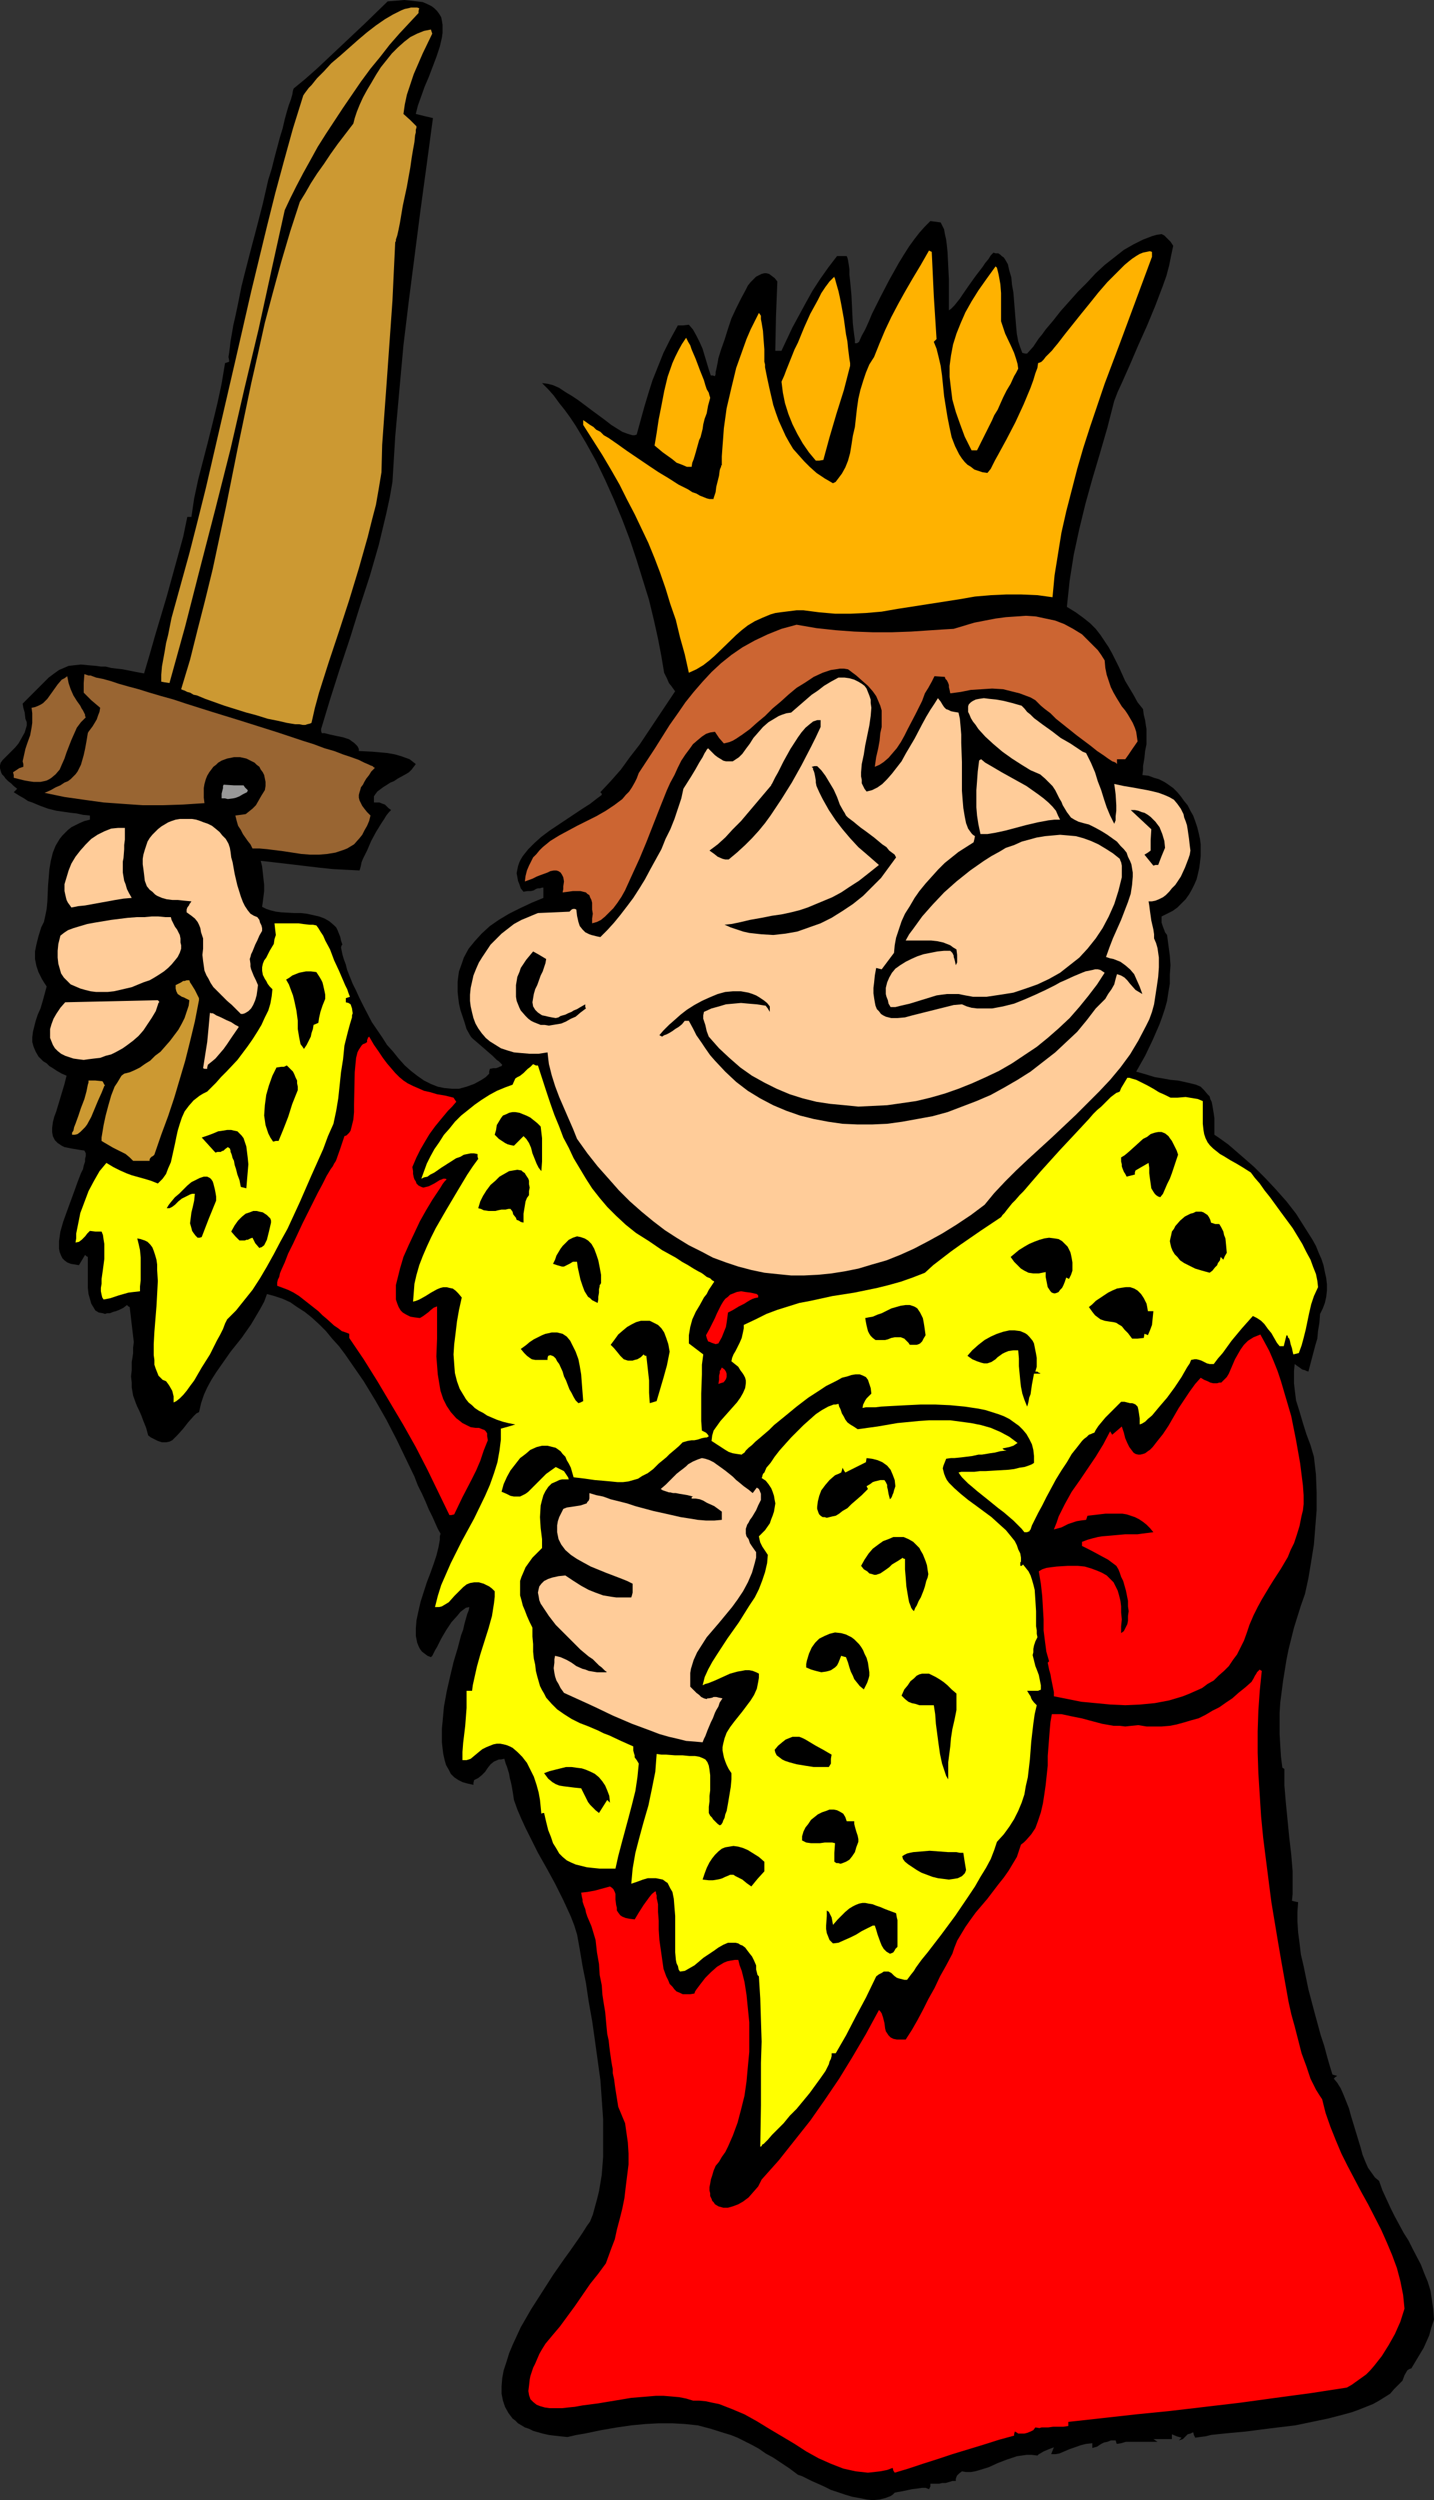 <?xml version="1.0" encoding="UTF-8" standalone="no"?>
<svg
   version="1.0"
   width="89.36mm"
   height="155.711mm"
   id="svg61"
   sodipodi:docname="King with Wooden Sword.wmf"
   xmlns:inkscape="http://www.inkscape.org/namespaces/inkscape"
   xmlns:sodipodi="http://sodipodi.sourceforge.net/DTD/sodipodi-0.dtd"
   xmlns="http://www.w3.org/2000/svg"
   xmlns:svg="http://www.w3.org/2000/svg">
  <rect width="100%" height="100%" fill="#333333" stroke="none"/>
  <sodipodi:namedview
     id="namedview61"
     pagecolor="#ffffff"
     bordercolor="#000000"
     borderopacity="0.25"
     inkscape:showpageshadow="2"
     inkscape:pageopacity="0.0"
     inkscape:pagecheckerboard="0"
     inkscape:deskcolor="#d1d1d1"
     inkscape:document-units="mm" />
  <defs
     id="defs1">
    <pattern
       id="WMFhbasepattern"
       patternUnits="userSpaceOnUse"
       width="6"
       height="6"
       x="0"
       y="0" />
  </defs>
  <path
     style="fill:#000000;fill-opacity:1;fill-rule:evenodd;stroke:none"
     d="m 337.739,546.016 -0.646,1.939 -0.485,1.778 -0.646,1.454 -0.646,1.454 -1.454,2.424 -1.454,2.424 -0.485,0.162 -0.485,0.323 -0.646,1.131 -0.485,1.293 -0.97,0.97 -0.97,0.97 -0.97,1.131 -1.293,0.808 -1.293,0.808 -1.454,0.808 -1.616,0.646 -1.616,0.646 -1.778,0.646 -1.778,0.485 -3.717,0.97 -3.878,0.808 -3.878,0.808 -4.04,0.485 -3.878,0.485 -3.717,0.485 -3.555,0.323 -3.232,0.323 -1.454,0.162 -1.293,0.323 -1.293,0.162 -1.131,0.162 -0.323,-0.646 -0.162,-0.646 -0.646,0.323 -0.646,0.162 -0.646,0.646 -0.485,0.485 -0.485,0.162 -0.485,0.162 0.323,-0.323 0.323,-0.323 -1.131,-0.323 -1.131,-0.485 v 1.131 h -4.363 l 0.485,0.323 0.485,0.323 h -2.586 -2.586 -2.262 l -1.131,0.323 -0.97,0.162 -0.162,-0.162 v -0.162 l -0.162,-0.485 h -1.131 l -0.808,0.323 -0.808,0.162 -0.646,0.323 -0.485,0.323 -0.485,0.323 -1.131,0.323 v -1.131 l -1.454,0.162 -1.293,0.323 -2.747,0.97 -1.131,0.485 -1.131,0.485 -0.97,0.162 h -0.97 l 0.323,-0.808 0.323,-0.808 -1.293,0.485 -1.131,0.485 -0.808,0.485 -0.323,0.162 -0.323,0.323 -1.293,-0.162 h -1.293 l -1.131,0.162 -1.131,0.162 -2.424,0.808 -2.101,0.808 -2.101,0.97 -2.101,0.646 -1.131,0.323 -0.97,0.162 h -1.131 l -0.97,-0.162 -0.646,0.485 -0.323,0.323 -0.162,0.162 -0.162,0.323 -0.162,0.485 v 0.485 h -0.808 l -0.485,0.162 -1.131,0.323 h -0.808 l -0.646,0.162 h -0.97 -0.485 -0.646 v 0.646 l -0.323,0.646 -0.808,-0.323 h -0.808 l -1.131,0.162 -1.293,0.162 -2.262,0.485 -0.97,0.162 -0.808,0.162 -0.485,0.485 -0.485,0.323 -1.293,0.485 -1.293,0.323 -1.616,0.162 -1.454,-0.162 -1.616,-0.323 -1.778,-0.323 -1.616,-0.485 -3.394,-1.131 -1.616,-0.808 -1.454,-0.646 -1.454,-0.646 -1.293,-0.646 -0.97,-0.485 -0.97,-0.323 -1.939,-1.454 -1.939,-1.293 -1.939,-1.293 -1.778,-0.97 -1.616,-1.131 -1.778,-0.97 -1.616,-0.808 -1.616,-0.808 -1.616,-0.646 -1.616,-0.485 -3.07,-0.97 -3.07,-0.808 -3.07,-0.323 -2.909,-0.162 h -3.232 l -3.07,0.162 -3.394,0.323 -3.394,0.485 -3.717,0.646 -3.878,0.808 -1.939,0.323 -2.101,0.485 -1.616,-0.162 -1.454,-0.162 -1.293,-0.162 -1.454,-0.323 -1.131,-0.323 -1.131,-0.323 -0.97,-0.485 -0.97,-0.323 -0.808,-0.485 -0.808,-0.485 -0.646,-0.646 -0.646,-0.485 -0.97,-1.293 -0.808,-1.454 -0.485,-1.454 -0.323,-1.616 v -1.778 l 0.162,-1.939 0.323,-1.778 0.646,-1.939 0.646,-2.101 0.808,-1.939 0.97,-2.101 0.97,-2.101 2.424,-4.201 2.586,-4.04 2.586,-4.04 2.586,-3.717 1.293,-1.778 1.131,-1.616 1.131,-1.616 0.97,-1.454 0.808,-1.293 0.808,-1.131 0.646,-1.616 0.485,-1.778 0.485,-1.778 0.485,-1.939 0.323,-1.939 0.323,-1.939 0.323,-4.201 v -4.363 -4.525 l -0.323,-4.686 -0.323,-4.525 -0.646,-4.686 -0.646,-4.686 -0.646,-4.525 -0.808,-4.525 -0.646,-4.363 -0.808,-4.04 -0.646,-3.878 -0.323,-1.778 -0.323,-1.778 -0.646,-2.101 -0.808,-2.101 -1.778,-3.878 -1.939,-3.878 -1.939,-3.555 -2.101,-3.717 -1.939,-3.878 -0.97,-1.939 -0.97,-2.101 -0.97,-2.262 -0.808,-2.262 -0.162,-1.131 -0.162,-0.97 -0.162,-0.97 -0.162,-0.808 -0.162,-0.646 -0.162,-0.646 -0.162,-0.97 -0.485,-1.616 -0.323,-0.808 -0.323,-1.131 -0.808,0.162 h -0.485 l -1.131,0.485 -0.808,0.646 -0.646,0.808 -0.646,0.97 -0.808,0.808 -0.808,0.646 -0.97,0.485 -0.162,0.646 v 0.485 l -1.454,-0.323 -1.131,-0.323 -0.97,-0.485 -0.97,-0.646 -0.808,-0.808 -0.485,-0.97 -0.646,-1.131 -0.323,-1.131 -0.323,-1.454 -0.162,-1.293 -0.162,-1.454 v -1.616 -1.616 l 0.162,-1.616 0.323,-3.555 0.646,-3.555 0.808,-3.555 0.808,-3.393 0.97,-3.232 0.808,-3.07 0.485,-1.293 0.323,-1.454 0.323,-1.131 0.323,-1.131 0.323,-0.808 0.162,-0.808 -0.808,0.162 -0.646,0.485 -0.646,0.485 -0.646,0.808 -1.454,1.616 -1.293,1.939 -1.131,1.939 -0.97,1.939 -0.485,0.808 -0.323,0.646 -0.323,0.646 -0.323,0.323 -0.808,-0.323 -0.646,-0.485 -0.646,-0.485 -0.485,-0.646 -0.323,-0.646 -0.323,-0.808 -0.323,-1.616 v -1.778 l 0.162,-1.939 0.485,-2.262 0.485,-2.101 1.454,-4.525 0.808,-2.101 0.808,-2.262 0.646,-1.939 0.485,-1.939 0.323,-1.778 v -0.808 l 0.162,-0.646 -0.646,-1.131 -0.646,-1.454 -0.646,-1.454 -0.808,-1.616 -0.808,-1.939 -0.808,-1.778 -0.97,-1.939 -0.808,-2.101 -2.101,-4.363 -2.101,-4.363 -2.424,-4.686 -2.586,-4.525 -2.747,-4.525 -2.909,-4.201 -1.454,-2.101 -1.454,-1.939 -1.616,-1.778 -1.454,-1.778 -1.616,-1.616 -1.778,-1.616 -1.616,-1.293 -1.778,-1.131 -1.616,-1.131 -1.778,-0.808 -1.939,-0.646 -1.778,-0.485 -0.646,1.778 -0.97,1.778 -2.101,3.555 -2.262,3.232 -1.293,1.616 -1.293,1.616 -2.262,3.232 -1.131,1.616 -1.131,1.778 -0.97,1.778 -0.808,1.778 -0.646,1.939 -0.485,2.101 -0.646,0.323 -0.646,0.646 -1.293,1.454 -1.131,1.454 -1.293,1.454 -0.646,0.646 -0.646,0.646 -0.646,0.323 -0.808,0.162 H 38.137 l -0.97,-0.323 -0.97,-0.485 -0.646,-0.323 -0.646,-0.485 -0.485,-1.778 -0.646,-1.616 -0.485,-1.293 -0.485,-1.131 -0.485,-0.97 -0.323,-0.808 -0.646,-1.778 -0.162,-0.97 -0.162,-0.97 v -1.131 l -0.162,-1.454 0.162,-1.454 v -1.939 l 0.162,-0.97 0.162,-1.131 v -1.293 l 0.162,-1.293 -0.97,-8.241 -0.323,-0.162 -0.323,-0.323 -0.808,0.646 -0.97,0.485 -0.808,0.323 -0.646,0.162 -0.808,0.323 h -0.646 l -0.485,0.162 -0.485,-0.162 -0.97,-0.162 -0.808,-0.485 -0.485,-0.808 -0.485,-0.808 -0.323,-1.131 -0.323,-1.131 -0.162,-1.454 v -1.293 -5.979 l -0.323,-0.162 -0.323,-0.323 -1.454,2.424 -0.97,-0.162 -0.97,-0.162 -0.808,-0.323 -0.646,-0.485 -0.485,-0.485 -0.323,-0.646 -0.323,-0.808 -0.162,-0.808 v -0.97 -0.808 l 0.162,-1.131 0.162,-1.131 0.646,-2.262 0.808,-2.262 1.778,-4.848 0.808,-2.262 0.808,-2.101 0.485,-0.97 0.162,-0.808 0.323,-0.97 v -0.646 l 0.162,-0.646 v -0.646 l -0.162,-0.323 -0.162,-0.323 -1.131,-0.162 -0.97,-0.162 -0.97,-0.162 -0.808,-0.162 -0.808,-0.162 -0.646,-0.323 -0.485,-0.323 -0.485,-0.323 -0.646,-0.646 -0.485,-0.97 -0.162,-0.97 v -0.97 l 0.162,-1.293 0.323,-1.293 0.485,-1.293 0.485,-1.616 0.97,-3.232 0.485,-1.616 0.485,-1.939 -1.131,-0.485 -1.131,-0.646 -0.97,-0.646 -0.808,-0.485 -0.646,-0.646 -0.808,-0.485 -1.131,-1.131 -0.646,-1.131 -0.485,-1.131 -0.323,-1.131 v -1.131 l 0.162,-1.293 0.323,-1.293 0.323,-1.293 0.485,-1.454 0.646,-1.454 0.485,-1.616 0.485,-1.778 0.485,-1.778 -0.646,-0.97 -0.485,-0.808 -0.808,-1.616 -0.485,-1.454 -0.323,-1.616 v -1.778 l 0.323,-1.616 0.485,-1.939 0.646,-2.101 0.646,-1.293 0.323,-1.454 0.323,-1.616 0.162,-1.778 0.162,-3.717 0.323,-3.878 0.323,-1.939 0.485,-1.939 0.646,-1.616 0.97,-1.616 0.646,-0.808 0.646,-0.646 0.646,-0.646 0.808,-0.646 0.97,-0.485 0.97,-0.485 1.131,-0.485 1.293,-0.323 v -0.97 l -1.616,-0.162 -1.454,-0.323 -1.454,-0.162 -1.131,-0.162 -2.262,-0.323 -1.939,-0.485 -1.778,-0.646 -1.939,-0.808 -0.97,-0.323 -0.97,-0.646 -1.131,-0.646 -1.293,-0.808 0.323,-0.323 0.485,-0.485 -0.808,-0.646 L 2.586,184.375 1.939,183.891 1.293,183.244 0.97,182.76 0.485,182.275 0.323,181.952 0.162,181.467 0,180.82 v -0.646 l 0.162,-0.646 0.485,-0.646 0.646,-0.646 0.646,-0.646 0.808,-0.808 0.808,-0.808 0.808,-0.97 0.646,-1.131 0.808,-1.454 0.485,-1.616 v -0.808 L 5.979,169.186 5.818,167.732 5.494,166.6 5.333,165.631 l 0.97,-0.97 0.97,-0.97 1.616,-1.616 1.454,-1.454 1.131,-1.131 1.293,-0.97 1.131,-0.808 1.131,-0.485 1.131,-0.485 1.454,-0.162 1.454,-0.162 1.616,0.162 1.939,0.162 1.131,0.162 h 1.131 l 1.293,0.323 1.293,0.162 1.454,0.162 1.616,0.323 1.616,0.323 1.778,0.323 1.293,-4.363 1.293,-4.525 2.747,-9.211 2.586,-9.372 1.293,-4.686 0.97,-4.686 h 0.97 l 0.646,-4.363 0.97,-4.525 1.131,-4.363 1.131,-4.363 1.131,-4.525 1.131,-4.686 0.97,-4.525 0.808,-4.848 0.485,-0.162 0.485,-0.162 v -0.162 -0.162 l -0.162,-0.808 0.162,-0.97 0.162,-1.293 0.162,-1.454 0.323,-1.778 0.323,-1.939 0.485,-2.101 0.485,-2.262 0.485,-2.424 0.485,-2.424 0.646,-2.585 1.454,-5.656 1.454,-5.494 1.454,-5.656 1.293,-5.656 0.808,-2.585 0.646,-2.585 0.646,-2.424 0.646,-2.424 0.646,-2.101 0.485,-2.101 0.485,-1.778 0.485,-1.616 0.485,-1.293 0.323,-1.131 0.162,-0.97 0.162,-0.485 2.747,-2.262 2.747,-2.424 2.747,-2.585 2.747,-2.585 L 85.808,5.656 91.303,0.323 93.404,0.162 95.181,0 l 1.616,0.162 1.454,0.162 1.293,0.162 1.131,0.485 0.97,0.485 0.646,0.485 0.646,0.646 0.485,0.646 0.485,0.808 0.162,0.808 0.162,0.97 V 6.787 7.756 l -0.162,1.131 -0.485,2.101 -0.808,2.424 -1.778,4.686 -0.97,2.262 -0.808,2.262 -0.808,2.262 -0.485,1.939 1.939,0.485 2.101,0.485 -1.454,10.827 -1.454,10.665 -2.747,21.33 -1.293,10.665 -0.97,10.665 -0.97,10.827 -0.646,10.665 -0.646,3.717 -0.808,3.717 -1.778,7.433 -2.101,7.272 -2.424,7.433 -2.262,7.272 -2.424,7.272 -2.262,7.11 -2.101,6.948 v 0.485 l 0.162,0.485 h 0.323 0.323 l 0.646,0.162 0.646,0.162 1.454,0.323 1.616,0.323 1.454,0.485 0.646,0.485 0.485,0.323 0.485,0.485 0.323,0.323 0.323,0.646 v 0.485 l 3.232,0.162 3.555,0.323 1.778,0.323 1.616,0.485 1.778,0.646 1.454,1.131 -0.485,0.646 -0.485,0.646 -0.646,0.646 -0.808,0.485 -1.778,0.97 -0.97,0.646 -0.808,0.323 -1.778,1.131 -0.646,0.485 -0.646,0.485 -0.485,0.646 -0.323,0.485 v 0.646 0.808 h 0.646 0.646 l 0.808,0.323 0.485,0.162 0.323,0.323 0.485,0.485 0.646,0.485 -0.485,0.485 -0.646,0.808 -0.485,0.808 -0.646,0.97 -1.293,2.101 -1.131,2.101 -0.97,2.262 -0.485,0.97 -0.485,0.97 -0.323,0.808 -0.162,0.808 -0.162,0.646 -0.162,0.485 -3.232,-0.162 -3.07,-0.162 -3.07,-0.323 -2.747,-0.323 -2.747,-0.323 -2.747,-0.323 -2.747,-0.323 -2.909,-0.323 0.323,1.293 0.162,1.454 0.162,1.454 0.162,1.454 v 1.454 l -0.162,1.293 -0.162,1.293 -0.162,1.131 0.97,0.485 0.97,0.323 1.293,0.323 1.293,0.162 2.909,0.162 h 1.616 l 1.454,0.162 1.454,0.323 1.454,0.323 1.293,0.485 1.131,0.646 1.131,0.97 0.485,0.485 0.323,0.646 0.323,0.808 0.323,0.808 0.162,0.808 0.323,0.97 -0.162,0.162 -0.162,0.485 0.162,0.808 0.162,0.808 0.323,1.131 0.485,1.293 0.323,1.293 0.646,1.616 0.646,1.616 0.808,1.616 0.808,1.778 0.97,1.939 1.939,3.717 2.424,3.555 1.131,1.778 1.454,1.616 1.293,1.616 1.454,1.616 1.454,1.293 1.454,1.131 1.616,1.131 1.616,0.808 1.616,0.646 1.616,0.323 1.778,0.162 h 1.616 l 1.778,-0.485 1.778,-0.646 1.778,-0.97 0.97,-0.646 0.808,-0.808 v -0.485 l 0.162,-0.646 0.808,-0.162 h 0.646 l 0.485,-0.162 0.323,-0.162 0.485,-0.162 0.162,-0.323 -0.162,-0.162 -0.323,-0.323 -0.323,-0.323 -0.485,-0.323 -0.97,-0.97 -1.131,-0.97 -1.293,-1.131 -1.131,-0.97 -1.131,-0.97 -0.323,-0.323 -0.323,-0.485 -0.808,-1.454 -0.485,-1.616 -0.485,-1.454 -0.485,-1.454 -0.323,-1.454 -0.162,-1.293 -0.162,-1.454 v -1.131 -1.293 l 0.162,-1.293 0.162,-1.131 0.808,-2.262 0.323,-0.97 1.131,-2.101 1.454,-1.778 1.616,-1.778 1.939,-1.778 2.101,-1.454 2.424,-1.454 2.586,-1.293 2.747,-1.293 2.747,-1.131 v -1.131 -1.293 h -0.323 l -0.485,0.162 h -0.485 l -0.485,0.162 -0.485,0.323 -0.646,0.162 h -0.808 l -0.97,0.162 -0.646,-0.808 -0.323,-0.97 -0.323,-0.808 -0.162,-0.97 -0.162,-0.808 0.162,-0.808 0.162,-0.808 0.323,-0.97 0.323,-0.646 0.485,-0.808 1.293,-1.616 1.454,-1.454 1.616,-1.454 1.939,-1.454 1.939,-1.293 3.878,-2.585 1.939,-1.293 1.778,-1.131 1.454,-1.131 1.293,-0.97 v -0.323 l -0.323,-0.323 2.424,-2.585 2.424,-2.747 2.101,-2.909 2.262,-2.909 4.202,-6.302 4.202,-6.302 -0.808,-1.131 -0.646,-0.808 -0.485,-1.131 -0.323,-0.646 -0.323,-0.646 -0.323,-1.939 -0.323,-1.939 -0.808,-4.201 -0.97,-4.363 -1.131,-4.686 -1.454,-4.686 -1.454,-4.686 -1.616,-4.848 -1.778,-4.686 -1.939,-4.686 -2.101,-4.686 -2.101,-4.363 -2.424,-4.363 -2.424,-4.04 -1.293,-1.939 -1.293,-1.778 -1.293,-1.616 -1.293,-1.778 -1.293,-1.454 -1.454,-1.454 1.293,0.162 1.293,0.323 1.454,0.646 1.454,0.97 1.616,0.97 1.454,0.97 3.232,2.424 3.07,2.262 1.454,1.131 1.293,0.808 1.293,0.808 1.293,0.485 1.131,0.323 h 0.485 l 0.485,-0.162 1.778,-6.464 0.97,-3.232 0.97,-3.07 1.293,-3.232 1.293,-3.232 1.616,-3.232 1.778,-3.232 h 1.293 l 1.293,-0.162 0.97,1.131 0.808,1.454 0.808,1.616 0.646,1.454 0.485,1.616 0.485,1.616 0.485,1.616 0.485,1.454 h 0.485 l 0.485,0.162 0.162,-0.485 v -0.485 l 0.162,-0.646 0.162,-0.808 0.162,-0.808 0.162,-0.97 0.646,-2.101 0.808,-2.262 0.808,-2.585 0.808,-2.424 1.131,-2.424 1.131,-2.262 1.131,-2.101 0.485,-0.97 0.646,-0.808 0.646,-0.646 0.646,-0.646 0.646,-0.323 0.646,-0.323 0.646,-0.162 h 0.485 l 0.646,0.162 0.646,0.485 0.646,0.485 0.646,0.808 -0.323,8.241 -0.162,8.08 h 1.454 l 2.586,-5.494 3.07,-5.656 1.616,-2.909 1.778,-2.747 1.939,-2.747 2.101,-2.747 h 2.262 l 0.162,0.323 0.162,0.646 0.162,0.97 0.162,1.131 v 1.293 l 0.162,1.454 0.323,3.393 0.162,3.393 0.162,3.232 0.162,1.454 0.162,1.293 0.162,1.131 v 0.808 h 0.485 l 0.485,-0.323 0.646,-1.454 0.808,-1.454 0.808,-1.778 0.808,-1.939 0.97,-1.939 0.97,-1.939 2.101,-4.04 2.262,-4.04 1.293,-2.101 1.131,-1.778 1.293,-1.778 1.131,-1.454 1.293,-1.454 1.293,-1.293 2.424,0.323 0.323,0.646 0.485,0.97 0.162,0.97 0.323,1.454 0.162,1.293 0.162,1.616 0.162,3.232 0.162,3.232 v 1.616 1.454 2.424 0.97 0.808 l 0.485,-0.323 0.323,-0.323 0.485,-0.485 0.646,-0.808 0.646,-0.808 0.646,-0.97 1.454,-2.101 1.616,-2.262 1.616,-2.101 0.646,-0.97 0.808,-0.97 0.485,-0.808 0.646,-0.646 0.485,0.162 h 0.646 l 0.485,0.323 0.323,0.323 0.485,0.323 0.323,0.485 0.646,1.131 0.323,1.454 0.485,1.616 0.162,1.778 0.323,1.778 0.323,4.04 0.323,3.878 0.162,1.778 0.323,1.778 0.485,1.454 0.485,1.293 0.646,0.162 h 0.485 l 1.454,-1.616 1.293,-1.939 0.808,-0.97 0.808,-1.131 1.778,-2.101 1.778,-2.262 4.04,-4.525 2.101,-2.101 2.101,-2.262 2.101,-1.939 2.262,-1.778 2.262,-1.778 2.262,-1.293 2.262,-1.131 2.101,-0.808 1.131,-0.323 1.131,-0.162 0.646,0.323 0.323,0.323 0.646,0.646 0.485,0.485 0.323,0.485 0.323,0.485 -0.485,2.262 -0.485,2.424 -0.646,2.424 -0.808,2.262 -1.778,4.686 -1.939,4.686 -2.101,4.686 -1.939,4.525 -1.939,4.363 -0.97,2.101 -0.808,2.101 -1.616,6.302 -1.778,6.14 -1.778,5.979 -1.616,5.817 -1.454,5.979 -1.293,5.979 -0.485,3.07 -0.485,3.07 -0.323,3.07 -0.323,3.07 2.101,1.293 1.778,1.293 1.616,1.293 1.293,1.293 1.131,1.454 0.97,1.454 0.97,1.454 0.808,1.454 1.616,3.232 1.454,3.232 0.97,1.616 0.97,1.616 0.97,1.778 1.293,1.616 0.162,1.293 0.323,1.293 0.162,1.131 0.162,0.97 v 1.778 1.778 l -0.323,1.616 -0.162,1.616 -0.323,1.939 v 0.97 l -0.162,1.131 1.454,0.162 1.293,0.485 1.131,0.323 1.293,0.646 0.97,0.646 1.131,0.808 0.97,0.97 0.808,0.97 0.808,1.131 0.808,0.97 0.646,1.293 0.646,1.131 0.485,1.293 0.485,1.454 0.323,1.293 0.323,1.454 0.162,1.293 v 1.454 1.293 l -0.162,1.454 -0.162,1.293 -0.323,1.454 -0.323,1.293 -0.485,1.131 -0.646,1.293 -0.646,1.131 -0.808,1.131 -0.97,0.97 -0.97,0.97 -1.131,0.808 -1.293,0.646 -1.293,0.646 v 0.808 0.646 l 0.162,0.485 0.162,0.485 0.323,0.808 0.162,0.485 0.485,0.646 0.323,2.424 0.323,2.424 0.162,2.262 -0.162,2.262 v 2.101 l -0.323,1.939 -0.323,2.101 -0.485,1.778 -0.646,1.939 -0.646,1.778 -1.616,3.717 -1.778,3.717 -2.101,3.717 2.262,0.646 2.101,0.646 1.939,0.323 1.778,0.323 1.778,0.162 1.454,0.323 1.454,0.323 1.293,0.323 1.131,0.485 0.808,0.808 0.808,0.97 0.485,0.485 0.162,0.646 0.323,0.646 0.162,0.808 0.162,0.97 0.162,0.97 0.162,1.131 v 1.131 2.747 l 0.97,0.646 2.262,1.616 1.131,0.97 2.424,2.101 2.586,2.262 2.586,2.585 2.424,2.585 2.586,2.909 2.262,2.909 1.939,3.07 1.939,3.07 0.808,1.454 0.646,1.616 0.646,1.454 0.485,1.454 0.323,1.616 0.323,1.454 0.162,1.454 v 1.454 l -0.162,1.454 -0.323,1.454 -0.485,1.293 -0.646,1.293 -0.162,2.101 -0.323,1.939 -0.162,1.778 -0.485,1.616 -1.616,6.14 -0.485,-0.162 -0.323,-0.162 -0.646,-0.162 -0.646,-0.485 -0.485,-0.323 -0.646,-0.485 -0.162,1.616 v 1.454 1.454 l 0.162,1.454 0.323,2.585 0.808,2.585 0.808,2.747 0.808,2.585 0.97,2.585 0.808,2.747 0.485,4.201 0.162,4.201 v 4.201 l -0.323,4.04 -0.323,4.04 -0.646,4.04 -0.646,3.878 -0.808,3.717 -0.97,2.747 -0.808,2.585 -0.808,2.585 -0.646,2.585 -0.646,2.585 -0.485,2.424 -0.808,5.009 -0.646,5.009 -0.162,2.424 v 5.009 l 0.162,2.747 0.162,2.585 0.323,2.585 0.485,0.323 v 3.878 l 0.323,3.878 0.808,8.241 0.485,4.201 0.323,3.878 v 1.778 1.778 1.778 l -0.162,1.616 0.646,0.162 0.808,0.162 -0.162,2.262 v 2.262 l 0.162,2.585 0.323,2.424 0.323,2.747 0.646,2.747 1.131,5.494 1.454,5.494 1.454,5.333 0.808,2.424 0.646,2.424 0.646,2.262 0.646,2.101 0.485,0.162 0.646,0.162 -0.485,0.323 -0.323,0.323 0.808,0.97 0.808,1.293 0.646,1.454 0.646,1.616 0.646,1.616 0.485,1.778 1.131,3.717 1.131,3.717 0.485,1.778 0.646,1.616 0.646,1.454 0.808,1.131 0.808,1.131 0.97,0.808 0.808,2.262 0.97,2.101 0.97,2.101 0.97,1.939 2.101,3.878 1.131,1.778 0.97,1.939 1.939,3.717 0.808,2.101 0.808,1.939 0.646,2.101 0.323,2.101 0.323,2.262 z"
     id="path1" />
  <path
     style="fill:#ff0000;fill-opacity:1;fill-rule:evenodd;stroke:none"
     d="m 330.791,543.431 -0.97,3.07 -1.293,2.909 -1.454,2.585 -1.616,2.585 -1.778,2.262 -0.97,1.131 -0.97,0.97 -1.131,0.808 -1.131,0.808 -1.131,0.808 -1.131,0.646 -8.403,1.293 -8.403,1.131 -8.241,1.131 -8.241,0.97 -8.241,0.97 -8.08,0.808 -15.998,1.778 v 0.97 l -1.131,0.162 h -0.808 -0.808 -0.808 l -1.131,0.162 h -0.97 -0.646 l -0.485,0.162 -0.97,-0.162 -0.485,0.646 -0.646,0.323 -0.808,0.323 -0.646,0.162 h -0.808 -0.646 l -0.485,-0.323 -0.323,-0.162 -0.162,0.646 v 0.323 l -3.555,0.97 -3.555,1.131 -7.434,2.262 -3.394,1.131 -3.555,1.131 -3.394,1.131 -3.232,0.97 -0.323,-0.485 -0.162,-0.646 -1.293,0.485 -1.616,0.323 -1.454,0.162 -1.454,0.162 -1.454,-0.162 -1.454,-0.162 -1.454,-0.323 -1.454,-0.323 -2.909,-1.131 -2.909,-1.293 -2.909,-1.616 -2.747,-1.778 -5.979,-3.555 -2.909,-1.778 -2.909,-1.616 -3.07,-1.293 -2.909,-1.131 -1.616,-0.323 -1.454,-0.323 -1.616,-0.162 h -1.454 l -1.616,-0.485 -1.616,-0.323 -1.778,-0.162 -1.939,-0.162 h -1.778 l -1.939,0.162 -3.878,0.323 -3.878,0.646 -3.878,0.646 -3.717,0.485 -1.778,0.323 -1.616,0.162 -1.454,0.162 h -1.454 -1.454 l -1.131,-0.162 -1.131,-0.323 -0.808,-0.323 -0.808,-0.646 -0.646,-0.646 -0.323,-0.97 -0.162,-0.97 0.162,-1.293 0.162,-1.454 0.162,-0.808 0.323,-0.97 0.323,-0.97 0.485,-0.97 0.485,-1.131 0.485,-1.131 0.646,-1.131 0.808,-1.293 1.616,-1.939 1.778,-2.101 1.778,-2.424 1.778,-2.424 3.555,-5.171 1.939,-2.424 1.778,-2.424 0.646,-1.778 0.646,-1.778 0.808,-2.101 0.485,-2.262 0.646,-2.424 0.646,-2.585 0.485,-2.424 0.323,-2.747 0.323,-2.585 0.323,-2.585 v -2.585 l -0.162,-2.585 -0.323,-2.262 -0.323,-2.262 -0.808,-1.939 -0.808,-1.939 -0.646,-4.04 -0.162,-1.131 -0.162,-1.293 -0.323,-1.454 v -0.97 l -0.162,-0.808 -0.162,-0.97 -0.162,-1.131 -0.162,-1.131 -0.162,-1.293 -0.162,-1.454 -0.323,-1.454 -0.162,-1.616 -0.162,-1.778 -0.162,-1.778 -0.323,-1.939 -0.323,-2.101 -0.162,-2.262 -0.485,-2.424 -0.162,-2.585 -0.485,-2.747 -0.323,-2.909 -0.485,-1.616 -0.485,-1.616 -0.485,-1.131 -0.485,-1.131 -0.323,-0.97 -0.162,-0.808 -0.323,-0.808 -0.162,-0.485 -0.162,-0.485 v -0.485 l -0.162,-0.646 -0.162,-0.97 1.454,-0.162 1.778,-0.323 1.778,-0.485 1.778,-0.485 0.485,0.323 0.323,0.323 0.323,0.646 0.162,0.485 v 1.293 l 0.162,1.293 0.162,0.646 v 0.646 l 0.323,0.485 0.485,0.646 0.485,0.323 0.808,0.323 0.808,0.162 1.293,0.162 0.485,-0.808 0.485,-0.808 1.131,-1.778 1.293,-1.778 0.646,-0.808 0.808,-0.646 0.162,0.162 v 0.323 l 0.162,0.485 v 0.646 l 0.162,0.646 0.162,0.808 v 1.778 l 0.162,2.101 v 2.101 l 0.162,2.424 0.162,1.131 0.162,1.131 0.323,2.262 0.323,2.262 0.646,1.778 0.485,0.97 0.323,0.808 0.646,0.646 0.485,0.646 0.485,0.485 0.808,0.323 0.646,0.323 h 0.808 0.97 l 0.97,-0.162 0.162,-0.485 0.323,-0.485 0.97,-1.293 1.131,-1.454 1.293,-1.293 1.454,-1.293 0.808,-0.485 0.808,-0.485 0.808,-0.323 0.808,-0.162 0.97,-0.162 h 0.808 l 0.323,1.293 0.485,1.293 0.646,2.585 0.485,3.07 0.323,3.232 0.323,3.232 v 3.393 3.555 l -0.323,3.393 -0.323,3.555 -0.485,3.393 -0.808,3.232 -0.808,3.07 -1.131,3.07 -1.131,2.585 -0.646,1.293 -0.808,1.131 -0.646,1.131 -0.808,0.97 -0.485,1.131 -0.323,1.131 -0.323,0.97 -0.162,0.97 -0.162,0.808 v 0.808 l 0.162,0.646 v 0.646 l 0.323,0.646 0.162,0.485 0.323,0.323 0.323,0.485 0.808,0.485 1.131,0.323 h 1.131 l 1.131,-0.323 1.293,-0.485 1.131,-0.646 1.293,-0.97 1.131,-1.293 1.131,-1.293 0.808,-1.616 4.04,-4.525 3.717,-4.686 3.717,-4.686 3.394,-4.848 3.394,-5.009 3.07,-5.009 3.232,-5.494 3.07,-5.656 0.323,0.323 0.323,0.485 0.162,0.485 0.162,0.485 0.323,1.293 0.162,1.293 0.162,0.646 0.323,0.485 0.323,0.485 0.485,0.485 0.646,0.323 0.808,0.162 h 0.97 1.131 l 1.454,-2.262 1.293,-2.262 1.293,-2.424 1.293,-2.585 1.454,-2.585 1.293,-2.747 1.454,-2.585 1.454,-2.747 0.485,-1.454 0.646,-1.616 0.97,-1.616 0.97,-1.616 1.131,-1.616 1.293,-1.778 2.747,-3.232 2.586,-3.393 1.293,-1.616 1.131,-1.616 0.97,-1.616 0.97,-1.616 0.485,-1.454 0.485,-1.454 0.646,-0.485 0.646,-0.646 1.131,-1.293 0.97,-1.454 0.646,-1.778 0.646,-1.939 0.485,-2.101 0.323,-2.101 0.323,-2.262 0.485,-4.525 v -2.262 l 0.162,-2.101 0.162,-2.101 0.162,-2.101 0.162,-1.778 0.323,-1.778 h 1.131 1.131 l 2.262,0.485 2.424,0.485 2.424,0.646 2.424,0.646 2.747,0.485 h 1.454 l 1.293,0.162 1.454,-0.162 1.616,-0.162 1.939,0.323 h 1.778 1.778 l 1.939,-0.162 1.616,-0.323 1.778,-0.485 1.616,-0.485 1.778,-0.485 1.616,-0.808 1.616,-0.97 1.616,-0.808 1.616,-1.131 1.454,-0.97 1.454,-1.293 1.616,-1.293 1.454,-1.293 0.485,-0.808 0.323,-0.646 0.323,-0.485 0.162,-0.323 0.323,-0.323 0.323,-0.323 0.162,0.162 0.323,0.162 -0.485,4.686 -0.323,4.686 -0.162,4.848 v 5.009 l 0.162,4.848 0.323,5.171 0.323,5.009 0.485,5.009 1.293,10.18 0.646,5.009 0.808,4.848 0.808,4.848 0.808,4.686 0.808,4.525 0.808,4.525 0.646,2.909 0.808,2.909 1.616,6.302 1.131,3.07 0.97,2.909 0.646,1.293 0.646,1.293 0.808,1.293 0.646,0.97 0.808,3.232 1.131,3.232 1.293,3.232 1.293,3.07 1.454,2.909 3.232,6.14 1.616,2.909 3.07,5.979 1.293,2.909 1.293,3.07 1.131,3.07 0.808,3.07 0.646,3.232 z"
     id="path2" />
  <path
     style="fill:#ffff00;fill-opacity:1;fill-rule:evenodd;stroke:none"
     d="m 310.429,302.983 -0.97,2.101 -0.646,1.939 -0.485,2.101 -0.808,3.878 -0.485,1.939 -0.485,1.778 -0.646,1.778 -0.646,0.162 -0.646,0.162 -0.162,-0.646 -0.162,-0.808 -0.162,-0.485 -0.162,-0.485 -0.162,-0.808 -0.162,-0.485 -0.323,-0.323 v -0.323 l -0.323,-0.162 -0.646,2.585 h -0.97 l -0.646,-0.808 -0.646,-1.131 -0.646,-1.131 -0.808,-0.97 -0.808,-1.131 -0.808,-0.808 -0.97,-0.646 -0.97,-0.485 -1.293,1.454 -1.293,1.454 -2.424,2.909 -2.101,2.909 -1.131,1.293 -0.97,1.293 h -0.97 l -0.646,-0.162 -1.293,-0.646 -0.485,-0.162 -0.646,-0.162 h -0.485 l -0.808,0.162 -0.323,0.808 -0.646,0.97 -0.646,1.131 -0.646,1.131 -1.616,2.424 -1.778,2.424 -1.939,2.262 -0.808,0.97 -0.808,0.97 -0.97,0.808 -0.646,0.646 -0.808,0.485 -0.485,0.162 v -1.454 l -0.162,-1.131 -0.162,-0.97 -0.162,-0.646 -0.485,-0.485 -0.323,-0.162 -0.485,-0.162 h -0.485 l -0.646,-0.162 -0.646,-0.162 h -0.808 l -0.808,0.808 -0.97,0.97 -1.939,1.939 -0.808,0.97 -0.808,0.97 -0.646,0.97 -0.323,0.646 -0.485,0.162 -0.323,0.162 -0.485,0.162 -0.485,0.485 -0.646,0.485 -0.485,0.485 -1.131,1.454 -1.293,1.616 -1.131,1.939 -1.293,1.939 -1.293,2.101 -2.262,4.201 -0.97,1.939 -0.97,1.778 -0.808,1.616 -0.323,0.646 -0.323,0.646 -0.162,0.485 -0.162,0.485 -0.162,0.162 -0.162,0.323 h -0.162 l -0.323,0.162 h -0.646 l -0.646,-0.808 -0.97,-0.97 -0.97,-0.97 -1.131,-0.97 -1.131,-0.97 -1.293,-0.97 -2.586,-2.101 -2.424,-1.939 -1.131,-0.97 -0.97,-0.808 -0.808,-0.808 -0.646,-0.646 -0.485,-0.646 -0.323,-0.485 0.646,-0.162 h 0.97 0.97 1.131 l 1.293,-0.162 h 1.293 l 2.747,-0.162 2.747,-0.162 1.293,-0.162 1.293,-0.323 1.131,-0.162 0.97,-0.323 0.808,-0.323 0.485,-0.323 v -1.616 l -0.162,-1.454 -0.323,-1.293 -0.646,-1.293 -0.646,-1.131 -0.808,-0.97 -0.97,-0.97 -1.131,-0.808 -1.131,-0.808 -1.293,-0.646 -1.293,-0.485 -3.07,-0.97 -1.616,-0.323 -3.232,-0.485 -3.394,-0.323 -3.555,-0.162 h -3.394 l -3.394,0.162 -3.07,0.162 -2.909,0.162 -1.293,0.162 h -1.131 -1.131 l -0.808,0.162 0.162,-0.808 0.323,-0.646 0.162,-0.323 0.323,-0.485 0.485,-0.485 0.646,-0.646 -0.162,-1.293 -0.323,-0.97 -0.323,-0.97 -0.485,-0.646 -0.646,-0.323 -0.808,-0.323 h -0.97 l -0.97,0.162 -0.97,0.323 -1.293,0.323 -1.131,0.646 -1.293,0.646 -1.293,0.646 -1.454,0.97 -2.747,1.778 -2.747,2.101 -2.747,2.262 -2.586,2.101 -1.131,1.131 -1.131,0.97 -1.131,0.97 -0.97,0.808 -0.808,0.808 -0.808,0.646 -0.646,0.646 -0.323,0.485 -0.485,0.323 -0.162,0.162 -1.131,-0.162 -0.97,-0.162 -0.97,-0.323 -0.808,-0.485 -3.232,-2.101 0.162,-1.293 0.323,-1.131 0.808,-1.131 0.808,-1.131 3.878,-4.363 0.808,-1.131 0.646,-1.131 0.485,-1.131 0.162,-1.131 v -0.646 l -0.162,-0.646 -0.323,-0.646 -0.323,-0.485 -0.485,-0.646 -0.485,-0.808 -0.808,-0.646 -0.808,-0.646 0.162,-0.808 0.323,-0.808 0.485,-0.808 0.485,-0.97 0.485,-0.97 0.485,-1.131 0.323,-1.454 0.162,-0.808 v -0.808 l 2.747,-1.293 2.586,-1.293 2.586,-0.97 2.586,-0.808 2.586,-0.808 2.586,-0.485 5.171,-1.131 5.171,-0.808 5.494,-1.131 2.586,-0.646 2.909,-0.808 2.747,-0.97 2.909,-1.131 1.939,-1.778 2.101,-1.616 2.101,-1.616 2.262,-1.616 4.686,-3.232 4.848,-3.232 0.323,-0.485 0.485,-0.485 0.485,-0.646 0.646,-0.808 0.646,-0.808 0.808,-0.808 0.97,-1.131 0.97,-0.97 1.939,-2.262 2.101,-2.424 4.525,-5.009 2.424,-2.585 2.262,-2.424 2.101,-2.262 0.97,-1.131 0.97,-0.97 0.97,-0.808 0.808,-0.808 0.808,-0.808 0.646,-0.646 0.646,-0.485 0.646,-0.485 0.485,-0.162 0.323,-0.162 0.323,-0.808 0.485,-0.808 0.485,-0.808 0.485,-0.808 h 0.485 l 0.485,0.162 1.131,0.323 1.293,0.646 1.293,0.646 1.454,0.808 1.293,0.808 1.454,0.646 1.293,0.646 h 0.808 0.808 l 1.939,-0.162 0.97,0.162 0.97,0.162 0.97,0.162 1.131,0.485 v 2.101 1.778 1.454 l 0.162,1.454 0.162,0.97 0.323,0.97 0.485,0.97 0.485,0.646 0.808,0.808 0.808,0.646 0.808,0.646 1.131,0.646 1.293,0.808 1.454,0.808 1.616,0.97 1.778,1.131 0.97,1.293 1.131,1.293 1.131,1.616 1.293,1.616 2.586,3.555 2.747,3.717 2.262,3.717 0.97,1.939 0.97,1.778 0.646,1.778 0.646,1.616 0.323,1.616 z"
     id="path3" />
  <path
     style="fill:#ff0000;fill-opacity:1;fill-rule:evenodd;stroke:none"
     d="m 307.036,354.046 -0.162,1.454 -0.323,1.293 -0.485,2.424 -0.646,2.101 -0.646,1.939 -0.808,1.616 -0.646,1.616 -1.616,2.747 -1.778,2.747 -0.808,1.293 -0.97,1.616 -0.97,1.616 -0.97,1.778 -0.97,1.939 -0.97,2.262 -0.646,1.939 -0.646,1.778 -0.808,1.616 -0.808,1.616 -0.97,1.293 -0.97,1.454 -1.131,1.131 -1.293,1.131 -1.131,1.131 -1.454,0.808 -1.293,0.97 -1.454,0.646 -1.454,0.646 -1.616,0.646 -1.616,0.485 -1.616,0.485 -3.394,0.646 -3.394,0.323 -3.555,0.162 -3.555,-0.162 -3.394,-0.323 -3.394,-0.323 -3.232,-0.646 -3.232,-0.646 v -0.97 l -0.162,-0.808 -0.323,-1.616 -0.162,-0.808 -0.162,-0.97 -0.323,-1.131 -0.162,-0.808 -0.162,-0.808 0.162,-0.162 0.162,-0.162 -0.646,-2.262 -0.323,-2.424 -0.323,-2.585 v -2.585 l -0.162,-2.747 -0.162,-2.747 -0.323,-2.909 -0.485,-2.909 0.808,-0.485 0.97,-0.323 1.131,-0.162 1.293,-0.162 2.586,-0.162 h 1.131 1.293 l 1.616,0.162 1.616,0.485 1.293,0.485 1.131,0.485 1.131,0.646 0.808,0.808 0.808,0.808 0.485,0.97 0.485,0.97 0.323,1.131 0.323,1.293 0.162,1.293 v 1.454 l 0.162,1.616 -0.162,1.616 v 1.616 l 0.646,-0.485 0.323,-0.646 0.485,-0.97 0.162,-0.808 v -1.131 l 0.162,-1.131 -0.162,-1.131 v -1.293 l -0.485,-2.424 -0.646,-2.262 -0.485,-0.97 -0.323,-0.97 -0.323,-0.808 -0.485,-0.808 -1.939,-1.454 -2.101,-1.131 -2.101,-1.131 -0.97,-0.485 -0.97,-0.485 v -0.97 l 1.293,-0.485 1.131,-0.323 1.293,-0.323 0.97,-0.162 1.939,-0.162 1.778,-0.162 1.778,-0.162 h 1.939 0.97 l 1.131,-0.162 1.293,-0.162 1.293,-0.162 -0.808,-0.97 -0.808,-0.808 -0.808,-0.646 -0.97,-0.646 -0.97,-0.485 -0.97,-0.323 -0.97,-0.323 -0.97,-0.162 h -1.939 -2.101 l -4.202,0.485 -0.162,0.485 -0.162,0.485 -1.293,0.162 -0.97,0.162 -0.97,0.323 -0.97,0.323 -1.616,0.808 -1.778,0.485 0.646,-1.616 0.485,-1.454 1.454,-2.909 1.616,-2.909 1.939,-2.747 3.717,-5.494 1.778,-2.909 1.616,-3.07 0.485,0.808 1.131,-0.97 1.131,-0.97 0.485,1.454 0.323,1.293 0.485,1.131 0.485,0.97 0.485,0.646 0.485,0.646 0.485,0.323 0.646,0.162 h 0.485 l 0.646,-0.162 0.485,-0.162 0.646,-0.485 0.485,-0.323 0.646,-0.646 1.131,-1.454 1.293,-1.616 1.293,-1.939 2.424,-4.201 1.293,-1.939 1.293,-1.939 1.293,-1.778 1.293,-1.454 0.808,0.485 0.808,0.323 0.646,0.323 0.646,0.162 h 0.485 0.485 l 0.485,-0.162 h 0.485 l 0.646,-0.646 0.646,-0.646 0.485,-0.808 0.485,-1.131 0.485,-1.131 0.485,-1.131 0.646,-1.131 0.646,-1.131 0.808,-1.131 0.97,-0.97 1.293,-0.808 0.808,-0.323 0.808,-0.323 0.97,1.778 1.131,2.101 0.97,2.262 0.97,2.424 0.808,2.424 0.808,2.747 1.616,5.494 1.131,5.656 0.485,2.747 0.485,2.747 0.323,2.585 0.323,2.585 0.162,2.262 z"
     id="path4" />
  <path
     style="fill:#000000;fill-opacity:1;fill-rule:evenodd;stroke:none"
     d="m 288.937,294.904 -0.485,0.808 -0.323,0.808 -0.323,-0.323 -0.323,-0.323 -0.162,0.808 -0.485,0.646 -0.162,0.485 -0.485,0.485 -0.646,0.808 -0.646,0.485 -1.778,-0.485 -1.616,-0.485 -1.293,-0.646 -1.293,-0.646 -0.97,-0.646 -0.646,-0.808 -0.646,-0.646 -0.485,-0.808 -0.323,-0.808 -0.162,-0.646 -0.162,-0.808 0.162,-0.808 0.162,-0.646 0.162,-0.808 0.485,-0.646 0.323,-0.646 1.131,-1.293 1.131,-0.97 1.293,-0.646 0.646,-0.162 0.646,-0.323 h 0.646 0.646 l 0.485,0.162 0.485,0.323 0.485,0.323 0.323,0.485 0.323,0.646 0.162,0.646 0.97,0.323 h 0.97 l 0.485,0.808 0.485,0.97 0.162,0.808 0.323,0.808 0.162,1.616 z"
     id="path5" />
  <path
     style="fill:#ffcc99;fill-opacity:1;fill-rule:evenodd;stroke:none"
     d="m 280.372,200.211 -0.162,0.97 -0.323,0.97 -0.808,2.101 -0.97,2.101 -1.293,1.939 -0.808,0.808 -0.646,0.808 -0.808,0.808 -0.646,0.485 -0.97,0.485 -0.808,0.323 -0.808,0.162 h -0.808 l 0.162,0.97 0.162,1.293 0.323,2.262 0.485,2.101 0.162,1.131 v 0.97 l 0.485,1.131 0.323,1.131 0.323,2.262 v 2.262 l -0.162,2.262 -0.323,2.262 -0.323,2.101 -0.323,2.101 -0.485,1.778 -0.646,1.778 -0.808,1.616 -1.778,3.393 -1.939,3.232 -2.262,3.07 -2.424,2.909 -2.586,2.747 -2.747,2.747 -2.747,2.747 -5.656,5.332 -5.656,5.171 -2.747,2.585 -2.586,2.585 -2.586,2.747 -2.262,2.747 -3.232,2.424 -3.394,2.262 -3.394,2.101 -3.232,1.778 -3.394,1.778 -3.232,1.454 -3.232,1.293 -3.394,0.97 -3.232,0.97 -3.232,0.646 -3.07,0.485 -3.232,0.323 -3.232,0.162 h -3.07 l -3.232,-0.323 -3.07,-0.323 -3.07,-0.646 -3.07,-0.808 -2.909,-0.97 -3.07,-1.131 -2.747,-1.454 -2.909,-1.454 -2.909,-1.778 -2.747,-1.778 -2.747,-2.101 -2.747,-2.262 -2.747,-2.424 -2.586,-2.585 -2.424,-2.747 -2.586,-2.909 -2.424,-3.07 -2.424,-3.393 -0.97,-2.424 -1.131,-2.585 -2.101,-4.848 -0.97,-2.585 -0.808,-2.585 -0.646,-2.585 -0.162,-1.293 -0.162,-1.454 -2.101,0.323 h -2.101 l -1.939,-0.162 -1.778,-0.162 -1.616,-0.485 -1.454,-0.485 -1.293,-0.808 -1.293,-0.808 -0.97,-0.808 -0.97,-1.131 -0.808,-1.131 -0.646,-1.131 -0.485,-1.293 -0.323,-1.293 -0.323,-1.454 -0.162,-1.293 v -1.454 l 0.162,-1.616 0.323,-1.454 0.323,-1.454 0.646,-1.616 0.646,-1.454 0.808,-1.293 0.97,-1.454 0.97,-1.454 1.293,-1.293 1.293,-1.293 1.454,-1.131 1.454,-1.131 1.778,-0.97 1.939,-0.808 1.939,-0.808 3.717,-0.162 3.717,-0.162 0.485,-0.485 0.323,-0.162 h 0.485 l 0.323,0.162 0.162,1.454 0.323,1.454 0.323,0.97 0.646,0.808 0.646,0.646 0.97,0.485 0.485,0.162 0.646,0.162 0.646,0.162 0.808,0.162 1.616,-1.616 1.616,-1.778 1.454,-1.778 1.616,-2.101 1.454,-1.939 1.454,-2.262 1.293,-2.101 1.293,-2.424 2.586,-4.686 0.97,-2.424 1.131,-2.262 0.97,-2.424 0.808,-2.424 0.808,-2.424 0.485,-2.262 1.939,-3.07 0.97,-1.616 0.808,-1.454 0.808,-1.293 0.485,-0.97 0.323,-0.485 0.162,-0.323 0.162,-0.162 0.162,-0.162 0.808,0.808 0.808,0.808 0.646,0.485 0.808,0.485 0.485,0.323 0.646,0.162 h 0.646 0.485 0.485 l 0.485,-0.323 0.97,-0.646 0.808,-0.808 0.808,-1.131 0.97,-1.293 0.808,-1.293 1.131,-1.293 1.131,-1.293 1.293,-1.131 1.616,-0.97 0.808,-0.485 0.808,-0.323 0.97,-0.323 1.131,-0.162 2.424,-2.101 2.424,-2.101 1.454,-0.97 1.454,-1.131 1.616,-0.97 1.778,-0.97 h 1.454 l 1.131,0.162 1.131,0.323 0.97,0.485 0.808,0.485 0.646,0.485 0.485,0.646 0.323,0.808 0.323,0.808 0.323,0.97 v 0.808 l 0.162,1.131 -0.162,1.939 -0.323,2.262 -0.97,4.686 -0.323,2.101 -0.485,2.262 -0.162,1.939 v 0.97 l 0.162,0.808 v 0.808 l 0.323,0.646 0.323,0.646 0.485,0.646 1.293,-0.323 1.293,-0.646 1.131,-0.808 1.131,-1.131 1.131,-1.293 1.131,-1.454 1.131,-1.454 0.97,-1.778 2.101,-3.555 1.778,-3.393 0.97,-1.778 0.97,-1.616 0.97,-1.454 0.808,-1.293 0.646,0.808 0.485,0.808 0.323,0.485 0.485,0.485 0.485,0.162 0.646,0.323 0.808,0.162 0.97,0.162 0.323,1.454 0.162,1.778 0.162,1.939 v 1.939 l 0.162,4.525 v 4.525 2.262 l 0.162,2.101 0.162,1.939 0.323,1.939 0.323,1.616 0.485,1.293 0.808,1.131 0.323,0.323 0.485,0.323 -0.162,0.808 -0.162,0.646 -1.778,1.131 -1.778,1.131 -1.616,1.293 -1.616,1.293 -1.616,1.616 -1.454,1.616 -1.454,1.616 -1.454,1.778 -1.131,1.616 -1.131,1.939 -1.131,1.778 -0.808,1.778 -0.646,1.939 -0.646,1.939 -0.323,1.778 -0.162,1.778 -1.454,1.939 -1.454,1.939 -0.646,-0.162 -0.646,-0.162 -0.323,1.778 -0.162,1.616 -0.162,1.293 v 1.293 l 0.162,1.131 0.162,0.97 0.162,0.808 0.323,0.808 0.485,0.485 0.485,0.646 0.485,0.323 0.646,0.323 0.646,0.162 0.646,0.162 h 1.454 l 1.778,-0.162 1.778,-0.485 1.939,-0.485 1.939,-0.485 3.878,-0.97 1.939,-0.485 1.939,-0.162 1.131,0.485 1.131,0.323 1.293,0.162 h 1.131 1.293 1.131 l 2.586,-0.485 2.586,-0.646 2.424,-0.97 2.586,-1.131 2.424,-1.131 2.262,-1.131 1.131,-0.646 1.131,-0.485 2.101,-0.97 1.939,-0.808 0.808,-0.323 0.808,-0.162 0.808,-0.162 0.646,-0.162 h 0.646 l 0.646,0.162 0.485,0.323 0.485,0.323 -1.778,2.747 -2.101,2.747 -2.101,2.585 -2.262,2.585 -2.586,2.424 -2.586,2.262 -2.586,2.101 -2.909,1.939 -2.909,1.939 -3.07,1.778 -3.07,1.454 -3.232,1.454 -3.232,1.293 -3.232,1.131 -3.394,0.97 -3.394,0.808 -3.394,0.485 -3.394,0.485 -3.394,0.162 -3.394,0.162 -3.232,-0.323 -3.394,-0.323 -3.232,-0.485 -3.232,-0.808 -3.07,-0.97 -3.07,-1.293 -2.909,-1.454 -2.909,-1.616 -2.747,-1.939 -2.586,-2.262 -2.424,-2.262 -2.424,-2.747 -0.485,-1.293 -0.323,-1.454 -0.485,-1.454 v -0.808 l 0.162,-0.808 1.778,-0.808 1.778,-0.485 1.616,-0.485 1.778,-0.162 1.778,-0.162 1.778,0.162 1.939,0.162 2.101,0.323 0.485,0.646 0.485,0.808 v -0.646 -0.646 l -0.646,-0.808 -0.808,-0.646 -0.97,-0.646 -0.808,-0.485 -0.808,-0.323 -0.97,-0.323 -1.778,-0.323 h -1.939 l -1.778,0.162 -1.778,0.485 -1.939,0.808 -1.778,0.808 -1.778,0.97 -1.778,1.131 -1.454,1.131 -1.454,1.293 -1.293,1.131 -1.293,1.293 -0.97,1.131 0.323,0.162 0.323,0.162 0.485,-0.323 0.485,-0.162 0.646,-0.323 0.808,-0.485 0.646,-0.485 0.808,-0.485 0.808,-0.646 0.646,-0.808 h 0.97 l 0.97,1.778 0.808,1.616 1.131,1.616 0.97,1.454 1.131,1.616 1.131,1.293 2.424,2.585 2.586,2.424 2.747,2.101 2.909,1.778 3.07,1.616 3.07,1.293 3.232,1.131 3.232,0.808 3.394,0.646 3.394,0.485 3.555,0.162 h 3.394 l 3.555,-0.162 3.555,-0.485 3.555,-0.646 3.555,-0.646 3.555,-0.97 3.394,-1.293 3.394,-1.293 3.394,-1.454 3.232,-1.778 3.07,-1.778 3.07,-1.939 2.909,-2.262 2.909,-2.262 2.586,-2.424 2.586,-2.424 2.262,-2.747 2.101,-2.747 0.646,-0.646 0.808,-0.808 0.808,-0.808 0.646,-1.131 0.808,-1.131 0.646,-1.131 0.323,-1.293 0.323,-1.131 0.97,0.323 0.808,0.485 0.646,0.646 0.646,0.808 1.293,1.454 0.808,0.485 0.808,0.485 -0.646,-1.778 -0.646,-1.454 -0.646,-1.454 -0.97,-1.131 -1.131,-0.97 -1.131,-0.808 -0.808,-0.323 -0.808,-0.323 -0.808,-0.162 -0.97,-0.323 0.808,-2.262 0.808,-2.101 1.939,-4.363 0.808,-2.101 0.808,-2.101 0.646,-1.939 0.323,-2.101 0.162,-1.939 v -0.97 l -0.162,-0.97 -0.162,-0.97 -0.323,-0.808 -0.485,-0.97 -0.323,-0.97 -0.646,-0.808 -0.808,-0.808 -0.808,-0.97 -1.131,-0.808 -1.131,-0.808 -1.293,-0.808 -1.454,-0.808 -1.616,-0.808 -1.293,-0.323 -1.131,-0.323 -0.97,-0.485 -0.808,-0.485 -0.485,-0.646 -0.485,-0.646 -0.97,-1.616 -0.323,-0.808 -0.485,-0.808 -0.485,-0.97 -0.485,-0.97 -0.646,-0.97 -0.808,-0.808 -0.97,-0.97 -1.131,-0.97 -1.131,-0.485 -1.131,-0.485 -2.101,-1.293 -2.262,-1.454 -2.262,-1.616 -2.101,-1.778 -1.939,-1.778 -1.616,-1.778 -0.646,-0.97 -0.646,-0.808 -0.485,-0.808 -0.323,-0.808 -0.323,-0.646 v -0.808 -0.485 l 0.162,-0.485 0.485,-0.485 0.485,-0.323 0.646,-0.323 0.808,-0.162 1.131,-0.162 1.293,0.162 1.616,0.162 1.778,0.323 1.939,0.485 2.262,0.646 0.646,0.646 0.646,0.808 0.808,0.646 0.808,0.808 1.939,1.454 2.262,1.616 2.101,1.616 2.262,1.293 1.939,1.293 0.97,0.646 0.808,0.323 1.131,2.262 0.97,2.262 0.646,2.101 0.808,2.101 0.646,2.101 0.646,1.939 0.808,1.939 0.97,1.939 0.323,-0.808 v -0.97 l 0.162,-1.293 v -1.293 l -0.162,-2.585 -0.162,-1.293 -0.162,-1.131 2.262,0.485 1.939,0.323 1.778,0.323 1.778,0.323 1.454,0.323 1.293,0.323 1.293,0.485 1.131,0.485 1.131,0.646 0.808,0.97 0.808,1.131 0.646,1.293 0.162,0.808 0.323,0.808 0.323,0.97 0.162,0.97 0.162,1.131 0.162,1.131 0.162,1.454 z"
     id="path6" />
  <path
     style="fill:#000000;fill-opacity:1;fill-rule:evenodd;stroke:none"
     d="m 277.463,271.796 -0.97,2.909 -0.485,1.454 -0.485,1.293 -0.646,1.293 -0.485,1.131 -0.485,1.131 -0.646,0.808 -0.485,-0.162 -0.485,-0.323 -0.323,-0.323 -0.323,-0.485 -0.485,-0.808 -0.162,-1.131 -0.162,-1.131 -0.162,-1.293 v -1.293 l -0.162,-1.131 -3.07,1.778 -0.162,0.485 v 0.485 l -1.939,0.485 -0.323,-0.646 -0.323,-0.485 -0.323,-0.808 -0.162,-0.485 v -0.485 l -0.162,-0.646 v -0.97 l 0.808,-0.485 0.97,-0.808 1.616,-1.454 1.778,-1.616 0.97,-0.485 0.808,-0.646 0.97,-0.323 0.808,-0.162 h 0.808 l 0.808,0.323 0.808,0.646 0.323,0.485 0.485,0.646 0.323,0.646 0.323,0.646 0.485,0.97 z"
     id="path7" />
  <path
     style="fill:#000000;fill-opacity:1;fill-rule:evenodd;stroke:none"
     d="m 274.393,199.565 -0.808,1.939 -0.808,2.101 h -0.646 l -0.485,0.162 -2.101,-2.585 0.808,-0.485 0.646,-0.485 v -2.424 l 0.162,-2.585 -2.424,-2.262 -2.424,-2.262 h 0.97 l 0.808,0.162 0.808,0.323 0.646,0.162 0.808,0.485 0.646,0.485 1.131,1.131 0.97,1.293 0.646,1.616 0.485,1.616 z"
     id="path8" />
  <path
     style="fill:#000000;fill-opacity:1;fill-rule:evenodd;stroke:none"
     d="m 271.323,311.871 -0.485,1.293 -0.485,1.131 -0.323,-0.162 -0.485,-0.162 -0.162,0.97 -1.454,0.162 h -1.293 l -0.97,-1.293 -0.808,-0.808 -0.646,-0.808 -0.808,-0.485 -0.485,-0.323 -0.646,-0.162 -1.131,-0.162 -0.97,-0.162 -0.485,-0.162 -0.485,-0.162 -0.646,-0.485 -0.646,-0.485 -0.646,-0.808 -0.808,-1.131 0.808,-0.646 0.808,-0.808 1.939,-1.293 0.97,-0.646 0.97,-0.485 1.131,-0.485 0.97,-0.162 1.131,-0.162 h 0.97 l 0.97,0.323 0.808,0.485 0.808,0.808 0.646,0.97 0.323,0.646 0.323,0.646 0.162,0.808 0.162,0.97 h 1.293 l -0.162,1.616 z"
     id="path9" />
  <path
     style="fill:#ffb200;fill-opacity:1;fill-rule:evenodd;stroke:none"
     d="m 271.323,60.435 -7.434,20.037 -3.717,9.857 -3.394,10.019 -1.616,5.009 -1.454,5.009 -1.293,5.009 -1.293,5.009 -1.131,5.009 -0.808,5.009 -0.808,5.009 -0.485,5.171 -3.555,-0.485 -3.717,-0.162 h -3.717 l -3.555,0.162 -3.717,0.323 -3.717,0.646 -7.272,1.131 -7.272,1.131 -3.717,0.646 -3.717,0.323 -3.555,0.162 h -3.717 l -3.717,-0.323 -3.717,-0.485 h -1.616 l -1.293,0.162 -1.293,0.162 -1.293,0.162 -1.131,0.162 -1.131,0.323 -1.939,0.808 -1.778,0.808 -1.616,0.97 -1.454,1.131 -1.293,1.131 -5.01,4.848 -1.293,1.131 -1.454,1.131 -1.616,0.97 -1.778,0.808 -0.97,-4.363 -1.131,-4.04 -0.97,-4.04 -1.293,-3.717 -1.131,-3.717 -1.293,-3.717 -1.293,-3.393 -1.454,-3.555 -1.616,-3.393 -1.616,-3.393 -1.778,-3.393 -1.778,-3.555 -1.939,-3.393 -2.101,-3.555 -2.262,-3.555 -2.262,-3.555 v -0.485 -0.646 l 0.485,0.323 1.131,0.808 0.808,0.485 0.646,0.646 0.97,0.485 0.808,0.808 1.131,0.646 2.101,1.454 2.262,1.616 5.01,3.393 2.424,1.616 2.424,1.454 2.262,1.454 2.262,1.131 0.97,0.646 0.97,0.323 0.808,0.485 0.808,0.323 0.808,0.323 0.646,0.162 h 0.485 0.485 v -0.162 l 0.162,-0.485 0.323,-0.97 0.162,-1.293 0.323,-1.293 0.323,-1.293 0.162,-1.293 0.162,-0.485 0.162,-0.323 v -0.323 h 0.162 v -2.101 l 0.162,-2.262 0.162,-2.101 0.162,-2.262 0.646,-4.686 1.131,-4.848 1.131,-4.686 1.616,-4.525 0.808,-2.262 0.97,-2.262 0.97,-1.939 0.97,-1.939 0.162,0.162 0.323,0.485 v 0.808 l 0.162,0.808 0.323,1.939 0.162,2.262 0.162,2.101 v 1.131 0.808 0.97 l 0.162,0.646 v 0.646 l 0.485,2.424 0.485,2.262 0.485,2.101 0.485,2.101 0.646,1.939 0.646,1.778 0.808,1.778 0.808,1.778 0.808,1.454 0.97,1.616 1.293,1.454 1.293,1.454 1.293,1.293 1.616,1.454 1.939,1.293 1.939,1.131 0.646,-0.323 0.485,-0.646 0.97,-1.293 0.808,-1.454 0.646,-1.616 0.485,-1.778 0.323,-1.939 0.323,-2.101 0.485,-2.101 0.485,-4.363 0.323,-2.262 0.485,-2.101 0.646,-2.101 0.646,-1.939 0.808,-1.939 1.131,-1.778 1.293,-3.232 1.293,-3.07 1.454,-3.07 1.616,-3.07 1.616,-2.909 1.778,-3.07 1.939,-3.232 1.939,-3.393 0.323,0.162 0.323,0.162 0.485,10.342 0.646,10.18 -0.323,0.323 -0.323,0.323 0.323,0.808 0.323,0.808 0.485,1.939 0.485,2.101 0.323,2.262 0.485,4.848 0.808,5.009 0.485,2.424 0.485,2.262 0.808,2.101 0.97,1.939 0.646,0.97 0.646,0.808 0.646,0.646 0.808,0.485 0.808,0.646 0.97,0.323 0.97,0.323 1.131,0.162 0.162,-0.162 0.646,-0.808 0.323,-0.646 0.646,-1.293 0.808,-1.454 0.97,-1.778 0.97,-1.778 2.101,-4.04 1.939,-4.201 0.808,-1.939 0.808,-1.939 0.646,-1.778 0.485,-1.616 0.485,-1.293 0.162,-1.131 0.485,-0.162 0.323,-0.162 0.485,-0.485 0.485,-0.646 0.646,-0.646 0.808,-0.808 0.646,-0.808 0.808,-0.97 1.616,-2.101 1.939,-2.424 1.939,-2.424 2.101,-2.585 1.939,-2.424 2.101,-2.424 2.101,-2.101 0.97,-0.97 0.97,-0.97 0.97,-0.808 0.808,-0.646 0.97,-0.646 0.808,-0.485 0.808,-0.323 0.808,-0.162 0.808,-0.162 0.485,0.162 z"
     id="path10" />
  <path
     style="fill:#cc6532;fill-opacity:1;fill-rule:evenodd;stroke:none"
     d="m 267.929,174.518 -1.454,2.101 -0.646,0.97 -0.808,1.131 h -0.97 -0.97 v 1.131 l -0.162,-0.162 -0.162,-0.162 -0.323,-0.162 -0.485,-0.162 -0.97,-0.646 -1.131,-0.808 -1.454,-0.97 -1.616,-1.293 -3.232,-2.424 -3.232,-2.585 -1.616,-1.293 -1.293,-1.293 -1.293,-0.97 -0.97,-0.808 -0.485,-0.485 -0.323,-0.323 -0.162,-0.162 -0.323,-0.323 -1.131,-0.646 -1.293,-0.485 -1.293,-0.485 -1.293,-0.323 -2.586,-0.646 -2.586,-0.162 -2.424,0.162 -2.586,0.162 -2.424,0.485 -2.424,0.323 -0.162,-0.808 -0.162,-0.646 v -0.485 l -0.162,-0.485 -0.323,-0.646 -0.323,-0.323 -0.162,-0.485 -2.424,-0.162 -0.646,1.293 -0.808,1.454 -0.808,1.293 -0.646,1.778 -1.616,3.232 -1.778,3.393 -0.808,1.616 -0.808,1.454 -0.97,1.454 -0.97,1.131 -0.97,1.131 -1.131,0.97 -0.97,0.646 -1.131,0.485 0.323,-2.262 0.485,-2.101 0.323,-1.778 0.162,-1.778 0.323,-1.454 v -1.293 -1.293 -1.293 l -0.323,-1.131 -0.485,-1.131 -0.485,-1.131 -0.808,-1.131 -1.131,-1.293 -1.293,-1.131 -1.454,-1.293 -1.939,-1.454 -0.97,-0.162 h -0.97 l -0.97,0.162 -1.131,0.162 -1.939,0.646 -2.101,0.97 -1.939,1.293 -2.101,1.293 -1.939,1.616 -1.778,1.616 -1.939,1.616 -1.778,1.778 -1.939,1.616 -1.616,1.454 -1.778,1.293 -1.454,0.97 -0.808,0.485 -0.808,0.323 -0.646,0.162 -0.646,0.162 -1.131,-1.293 -0.97,-1.454 -1.131,0.162 -0.97,0.323 -0.97,0.646 -0.97,0.808 -1.131,0.97 -0.808,1.131 -0.97,1.293 -0.97,1.454 -0.808,1.616 -0.808,1.778 -0.97,1.778 -0.808,1.778 -1.616,4.04 -3.232,8.241 -1.616,3.878 -1.778,3.878 -0.808,1.778 -0.808,1.778 -0.808,1.454 -0.97,1.454 -0.97,1.293 -0.97,0.97 -0.97,0.97 -0.97,0.808 -0.97,0.485 -1.131,0.323 v -1.131 l 0.162,-1.131 -0.162,-0.97 v -0.808 -0.808 l -0.162,-0.646 -0.323,-0.646 -0.162,-0.485 -0.485,-0.323 -0.323,-0.323 -0.646,-0.162 -0.646,-0.162 h -0.808 -0.97 l -1.131,0.162 -1.293,0.162 0.162,-0.808 v -0.646 l 0.162,-1.131 -0.162,-0.97 -0.323,-0.646 -0.323,-0.485 -0.485,-0.323 -0.485,-0.162 h -0.646 l -0.808,0.162 -0.646,0.323 -1.778,0.646 -0.808,0.323 -0.97,0.485 -1.778,0.646 0.162,-1.293 0.323,-1.293 0.485,-1.131 0.485,-0.97 0.485,-0.97 0.808,-0.808 0.646,-0.808 0.808,-0.808 1.778,-1.454 2.101,-1.293 2.101,-1.131 2.101,-1.131 4.525,-2.262 2.262,-1.293 1.939,-1.293 1.939,-1.454 0.808,-0.97 0.808,-0.808 0.646,-0.97 0.646,-1.131 0.485,-0.97 0.485,-1.293 3.717,-5.656 3.555,-5.656 1.939,-2.747 1.778,-2.585 1.939,-2.424 2.101,-2.424 2.101,-2.262 2.262,-2.101 2.424,-1.939 2.586,-1.778 2.909,-1.616 3.07,-1.454 3.232,-1.293 1.778,-0.485 1.778,-0.485 4.686,0.808 4.525,0.485 4.363,0.323 4.363,0.162 h 4.525 l 4.525,-0.162 4.848,-0.323 2.424,-0.162 2.747,-0.162 4.848,-1.454 5.01,-0.97 2.424,-0.323 2.424,-0.162 2.262,-0.162 2.424,0.162 2.262,0.485 2.262,0.485 2.101,0.808 2.101,1.131 2.101,1.293 0.808,0.808 1.939,1.939 0.97,0.97 0.808,1.131 0.808,1.293 0.162,1.778 0.323,1.616 0.485,1.454 0.485,1.454 0.646,1.293 0.646,1.131 1.293,2.101 0.808,0.97 0.646,0.97 1.131,1.939 0.485,1.131 0.323,0.97 0.162,1.131 z"
     id="path11" />
  <path
     style="fill:#ffcc99;fill-opacity:1;fill-rule:evenodd;stroke:none"
     d="m 264.212,206.513 -0.808,3.232 -0.97,3.07 -1.293,2.909 -1.454,2.747 -1.616,2.424 -1.939,2.424 -1.939,2.101 -2.262,1.778 -2.262,1.778 -2.586,1.454 -2.747,1.293 -2.747,0.97 -2.909,0.97 -3.07,0.485 -3.232,0.485 h -3.232 l -1.778,-0.323 -1.616,-0.323 h -1.454 -1.293 l -1.293,0.162 -1.131,0.162 -2.101,0.646 -2.101,0.646 -2.101,0.646 -2.101,0.485 -1.293,0.323 h -1.131 l -0.485,-0.808 -0.162,-0.808 -0.323,-0.808 -0.162,-0.646 v -1.454 l 0.323,-1.293 0.485,-1.131 0.646,-1.131 0.808,-0.97 1.131,-0.808 1.293,-0.808 1.293,-0.646 1.454,-0.646 1.454,-0.485 1.616,-0.323 1.616,-0.323 1.616,-0.162 h 1.454 l 0.485,0.485 0.323,0.646 v 0.323 l 0.162,0.485 0.162,0.646 0.162,0.808 0.323,-0.646 v -0.808 -0.97 l -0.162,-1.293 -0.808,-0.485 -0.646,-0.485 -1.616,-0.646 -1.454,-0.323 -1.454,-0.162 h -4.525 -1.454 l 0.808,-1.454 0.97,-1.293 2.101,-2.909 2.424,-2.747 2.747,-2.909 2.909,-2.585 3.232,-2.585 3.232,-2.262 1.778,-1.131 1.778,-0.97 1.616,-0.97 1.939,-0.646 1.778,-0.808 1.778,-0.485 1.778,-0.485 1.939,-0.323 1.778,-0.162 1.778,-0.162 1.939,0.162 1.778,0.162 1.778,0.485 1.778,0.646 1.778,0.808 1.616,0.97 1.778,1.131 1.616,1.293 0.162,0.485 0.162,0.323 0.162,0.808 v 0.485 z"
     id="path12" />
  <path
     style="fill:#000000;fill-opacity:1;fill-rule:evenodd;stroke:none"
     d="m 252.577,299.105 -0.162,0.485 -0.162,0.485 -0.485,0.97 -0.323,-0.162 -0.323,-0.162 -0.323,0.97 -0.323,0.808 -0.323,0.646 -0.485,0.485 -0.323,0.485 -0.323,0.162 -0.485,0.162 h -0.323 l -0.485,-0.162 -0.323,-0.323 -0.323,-0.485 -0.323,-0.485 -0.162,-0.808 -0.162,-0.808 -0.162,-0.808 v -1.131 l -0.808,0.162 -0.808,0.162 h -1.293 l -1.131,-0.162 -0.97,-0.485 -0.808,-0.485 -0.808,-0.808 -0.808,-0.808 -0.808,-1.131 0.97,-0.808 0.97,-0.808 1.293,-0.808 1.131,-0.646 1.131,-0.485 1.293,-0.485 1.131,-0.323 1.131,-0.162 1.293,0.162 0.97,0.162 0.808,0.485 0.808,0.808 0.485,0.485 0.323,0.646 0.323,0.646 0.162,0.646 0.162,0.808 0.162,0.97 v 0.97 z"
     id="path13" />
  <path
     style="fill:#ffcc99;fill-opacity:1;fill-rule:evenodd;stroke:none"
     d="m 249.669,192.94 h -1.293 l -1.454,0.162 -2.586,0.485 -2.747,0.646 -2.424,0.646 -2.424,0.646 -2.262,0.485 -0.97,0.162 -0.97,0.162 h -0.97 -0.646 l -0.485,-2.262 -0.323,-2.101 -0.162,-1.939 v -1.939 -2.101 l 0.162,-2.101 0.162,-2.262 0.323,-2.585 0.162,-0.162 0.323,-0.162 0.97,0.808 1.131,0.646 2.747,1.616 1.454,0.808 1.454,0.808 2.909,1.616 2.747,1.939 1.293,0.97 1.131,0.97 0.97,0.97 0.808,0.97 0.485,1.131 z"
     id="path14" />
  <path
     style="fill:#ffff00;fill-opacity:1;fill-rule:evenodd;stroke:none"
     d="m 245.144,397.676 -0.162,0.162 h -0.162 l -0.323,0.162 h -0.323 -2.262 l 0.485,0.808 0.323,0.485 0.162,0.485 0.162,0.323 0.485,0.646 0.162,0.162 0.485,0.485 -0.485,2.101 -0.323,2.262 -0.485,4.201 -0.323,4.201 -0.485,4.201 -0.485,2.101 -0.323,1.939 -0.646,1.939 -0.808,1.939 -0.97,1.939 -1.131,1.778 -1.293,1.778 -1.616,1.778 -0.646,1.939 -0.808,2.101 -1.131,2.101 -1.293,2.101 -1.293,2.262 -1.616,2.424 -3.07,4.525 -3.232,4.363 -1.616,2.101 -1.616,2.101 -1.454,1.778 -1.293,1.778 -0.485,0.808 -0.646,0.808 -0.485,0.646 -0.485,0.646 h -0.646 l -0.646,-0.162 -0.646,-0.162 -0.485,-0.162 -0.646,-0.485 -0.646,-0.646 -0.646,-0.323 h -0.323 -0.808 l -0.485,0.323 -0.646,0.323 -0.646,0.485 -2.424,5.009 -2.424,4.525 -2.262,4.363 -2.424,4.201 h -0.485 -0.485 v 0.646 l -0.162,0.646 -0.323,0.646 -0.162,0.646 -0.808,1.616 -1.131,1.616 -1.293,1.778 -1.293,1.778 -3.07,3.717 -1.616,1.616 -1.454,1.778 -1.454,1.454 -1.293,1.293 -0.97,1.131 -0.485,0.485 -0.485,0.485 -0.323,0.162 -0.162,0.323 -0.162,0.162 h -0.162 l 0.162,-9.695 v -10.019 l 0.162,-5.009 -0.162,-5.009 -0.162,-5.171 -0.323,-5.171 -0.323,-0.323 -0.162,-0.646 -0.162,-0.646 v -0.97 l -0.485,-1.131 -0.485,-0.97 -0.646,-0.808 -0.485,-0.646 -0.485,-0.646 -0.646,-0.485 -0.485,-0.162 -0.485,-0.323 -0.646,-0.162 h -0.646 -1.131 l -1.131,0.485 -1.131,0.646 -1.131,0.808 -2.424,1.616 -1.131,0.97 -0.97,0.808 -1.131,0.646 -1.131,0.646 -1.131,0.162 -0.323,-0.485 -0.162,-0.808 -0.323,-0.646 -0.162,-0.808 -0.162,-1.778 v -2.101 -2.101 -2.101 -2.262 l -0.162,-1.939 -0.162,-2.101 -0.162,-0.808 -0.162,-0.808 -0.485,-0.808 -0.323,-0.646 -0.323,-0.646 -0.485,-0.323 -0.646,-0.485 -0.808,-0.162 -0.808,-0.162 h -0.808 -1.131 l -1.131,0.323 -1.293,0.485 -1.454,0.485 0.162,-1.778 0.162,-1.778 0.646,-3.717 0.97,-3.717 0.97,-3.555 1.131,-3.878 0.808,-3.878 0.808,-4.04 0.162,-2.101 0.162,-2.101 1.131,0.162 h 1.131 l 2.101,0.162 h 1.778 l 1.616,0.162 h 1.293 l 0.97,0.162 0.808,0.323 0.646,0.323 0.485,0.646 0.323,0.808 0.162,0.97 0.162,1.293 v 1.616 0.97 0.97 l -0.162,1.293 v 1.293 l -0.162,1.293 v 1.454 l 0.323,0.646 0.485,0.485 0.162,0.323 0.323,0.323 0.485,0.485 0.323,0.323 0.485,0.323 0.323,-0.162 0.323,-0.485 0.162,-0.485 0.323,-0.646 0.162,-0.808 0.323,-0.808 0.323,-1.778 0.323,-1.939 0.323,-1.939 0.162,-1.778 v -0.646 -0.808 l -0.646,-0.97 -0.485,-0.97 -0.323,-0.808 -0.323,-0.97 -0.162,-0.808 -0.162,-0.808 v -0.808 l 0.162,-0.808 0.323,-1.293 0.485,-1.293 0.808,-1.293 0.97,-1.293 1.939,-2.424 0.97,-1.293 0.97,-1.293 0.808,-1.293 0.646,-1.454 0.323,-1.616 0.162,-0.97 v -0.97 l -0.646,-0.323 -0.808,-0.323 -0.808,-0.162 h -0.97 l -0.808,0.162 -0.97,0.162 -1.778,0.485 -1.778,0.808 -1.778,0.808 -1.616,0.646 -0.646,0.162 -0.646,0.323 0.485,-1.939 0.808,-1.778 0.97,-1.778 1.131,-1.778 2.424,-3.717 2.747,-3.878 2.424,-3.878 1.293,-1.939 0.97,-1.939 0.808,-2.101 0.646,-1.939 0.485,-2.101 0.162,-1.939 -1.293,-1.939 -0.485,-0.97 -0.162,-0.646 -0.162,-0.808 1.454,-1.454 1.131,-1.616 0.323,-0.97 0.323,-0.808 0.323,-0.97 0.162,-0.97 0.162,-0.97 -0.162,-0.808 -0.162,-0.97 -0.323,-0.97 -0.323,-0.808 -0.646,-0.97 -0.646,-0.808 -0.97,-0.646 0.162,-0.323 v -0.162 l 0.162,-0.485 0.323,-0.323 0.485,-1.131 0.97,-1.131 0.97,-1.454 1.131,-1.454 1.293,-1.454 1.454,-1.616 2.909,-2.909 1.454,-1.293 1.454,-1.293 1.454,-0.97 1.454,-0.808 1.293,-0.485 h 0.485 l 0.646,-0.162 0.162,0.646 0.323,0.646 0.323,0.97 0.485,0.808 0.323,0.646 0.485,0.646 0.646,0.485 0.808,0.485 0.97,0.646 4.686,-0.646 4.686,-0.808 5.01,-0.485 2.424,-0.162 h 2.424 2.586 l 2.424,0.323 2.424,0.323 2.424,0.485 2.262,0.646 2.262,0.97 2.101,1.131 1.939,1.454 -0.485,0.323 -0.485,0.323 -0.97,0.323 -0.808,0.162 -0.808,0.162 0.323,0.323 0.646,0.162 -1.454,0.162 -1.293,0.323 -1.131,0.162 -0.97,0.162 -0.97,0.162 h -0.808 l -1.454,0.323 -2.586,0.323 -1.616,0.162 h -0.808 l -1.131,0.162 -0.323,0.808 -0.323,0.808 -0.162,0.646 0.162,0.646 0.162,0.646 0.323,0.808 0.323,0.646 0.485,0.646 1.293,1.293 1.454,1.293 1.778,1.454 1.778,1.293 3.717,2.747 1.778,1.616 1.616,1.454 1.454,1.778 0.646,0.808 0.485,0.97 0.323,0.97 0.485,0.97 0.162,0.97 v 0.97 l -0.162,0.162 v 0.162 0.323 0.323 h 0.323 l 0.323,-0.323 0.646,0.808 0.646,0.808 0.485,0.97 0.323,0.97 0.323,1.131 0.323,1.293 0.162,2.424 0.162,2.585 v 2.424 1.131 l 0.162,0.97 v 0.808 l 0.162,0.808 -0.485,0.97 -0.323,0.97 -0.162,0.808 v 0.808 l -0.162,0.646 0.162,0.646 0.323,1.293 0.162,0.646 0.323,0.808 0.485,1.293 0.323,1.616 0.162,0.808 z"
     id="path15" />
  <path
     style="fill:#000000;fill-opacity:1;fill-rule:evenodd;stroke:none"
     d="m 244.982,323.344 h -1.454 l -0.485,2.585 -0.162,1.131 -0.162,1.131 -0.323,0.808 -0.162,0.97 -0.162,0.646 -0.162,0.485 -0.646,-1.616 -0.485,-1.454 -0.323,-1.616 -0.162,-1.454 -0.323,-3.393 v -1.778 l -0.162,-1.939 h -1.131 l -1.131,0.162 -0.808,0.323 -0.646,0.323 -1.131,0.808 -0.485,0.485 -0.485,0.323 -0.485,0.323 -0.485,0.162 -0.485,0.162 h -0.808 l -0.646,-0.162 -0.97,-0.323 -1.131,-0.485 -1.131,-0.808 1.131,-1.293 1.454,-1.293 1.454,-1.131 1.454,-0.808 1.454,-0.646 1.454,-0.485 1.454,-0.323 h 1.293 l 1.293,0.162 1.131,0.485 0.485,0.323 0.485,0.485 0.808,0.97 0.323,0.646 0.162,0.808 0.162,0.808 0.162,0.808 0.162,0.97 v 0.97 1.131 l -0.323,1.131 h 0.485 l 0.162,0.162 0.323,0.162 h 0.162 z"
     id="path16" />
  <path
     style="fill:#ffb200;fill-opacity:1;fill-rule:evenodd;stroke:none"
     d="m 239.811,86.774 -0.485,0.97 -0.485,0.808 -0.808,1.778 -0.97,1.616 -0.808,1.616 -0.646,1.454 -0.646,1.454 -0.808,1.293 -0.485,1.131 -0.646,1.293 -0.485,0.97 -0.485,0.97 -0.485,0.97 -0.808,1.616 -0.646,1.293 h -1.293 l -1.616,-3.232 -1.131,-3.07 -0.97,-2.747 -0.808,-2.909 -0.323,-2.585 -0.323,-2.747 v -2.585 l 0.323,-2.424 0.485,-2.585 0.808,-2.585 0.97,-2.424 1.131,-2.585 1.454,-2.585 1.616,-2.585 1.939,-2.747 2.101,-2.909 0.323,0.323 0.162,0.646 0.162,0.646 0.162,0.808 0.323,1.778 0.162,2.101 v 2.101 4.525 l 0.485,1.454 0.485,1.454 1.454,3.07 0.646,1.454 0.485,1.454 0.323,1.131 z"
     id="path17" />
  <path
     style="fill:#000000;fill-opacity:1;fill-rule:evenodd;stroke:none"
     d="m 227.53,440.174 -0.162,0.485 -0.162,0.323 -0.646,0.646 -0.97,0.485 -0.97,0.162 -1.131,0.162 -1.293,-0.162 -1.293,-0.162 -1.293,-0.323 -1.293,-0.485 -1.293,-0.485 -1.131,-0.646 -0.97,-0.646 -0.97,-0.646 -0.808,-0.646 -0.485,-0.646 -0.162,-0.646 0.485,-0.323 0.646,-0.323 0.646,-0.162 0.808,-0.162 1.939,-0.162 1.939,-0.162 4.363,0.323 h 1.939 l 0.808,0.162 h 0.808 l 0.323,2.101 z"
     id="path18" />
  <path
     style="fill:#000000;fill-opacity:1;fill-rule:evenodd;stroke:none"
     d="m 225.267,402.523 -0.485,2.424 -0.485,2.101 -0.323,2.101 -0.162,1.939 -0.485,3.717 v 4.04 l -0.485,-0.808 -0.323,-0.97 -0.646,-1.939 -0.485,-2.262 -0.323,-2.262 -0.323,-2.424 -0.323,-2.424 -0.162,-2.262 -0.323,-2.101 h -3.394 l -0.97,-0.323 -0.808,-0.162 -0.808,-0.323 -0.808,-0.646 -0.808,-0.808 0.646,-1.454 0.808,-0.97 0.646,-0.97 0.808,-0.646 0.646,-0.646 0.646,-0.323 0.646,-0.162 h 0.808 0.808 l 0.646,0.323 0.97,0.485 0.808,0.485 0.97,0.646 0.97,0.808 0.97,0.97 1.131,0.97 z"
     id="path19" />
  <path
     style="fill:#000000;fill-opacity:1;fill-rule:evenodd;stroke:none"
     d="m 218.642,370.528 -0.162,0.808 -0.323,0.808 -0.323,1.293 -0.323,0.97 -0.646,1.616 -0.485,0.808 -0.485,1.131 -0.323,0.485 -0.323,0.808 -0.323,-0.323 -0.323,-0.485 -0.162,-0.485 -0.323,-0.808 -0.162,-0.808 -0.162,-0.97 -0.323,-1.939 -0.162,-2.101 -0.162,-1.939 v -0.808 -0.646 -0.646 -0.323 l -0.485,-0.162 v -0.162 l -0.97,0.646 -0.808,0.485 -0.808,0.485 -0.646,0.646 -1.131,0.808 -0.97,0.646 -0.485,0.162 -0.485,0.162 h -0.485 l -0.485,-0.162 -0.646,-0.162 -0.485,-0.485 -0.808,-0.485 -0.646,-0.808 0.808,-1.454 0.97,-1.454 0.97,-1.131 1.293,-0.97 1.131,-0.808 1.293,-0.485 1.131,-0.485 h 1.293 1.131 l 1.131,0.485 1.131,0.646 0.97,0.97 0.485,0.485 0.323,0.646 0.485,0.808 0.323,0.808 0.323,0.808 0.323,0.97 0.162,1.131 z"
     id="path20" />
  <path
     style="fill:#000000;fill-opacity:1;fill-rule:evenodd;stroke:none"
     d="m 217.995,314.295 -0.485,0.808 -0.323,0.646 -0.485,0.485 -0.323,0.162 -0.485,0.162 h -0.485 -1.131 l -0.323,-0.485 -0.323,-0.323 -0.646,-0.646 -0.808,-0.323 h -0.646 -0.808 l -0.808,0.162 -0.808,0.323 -0.646,0.162 h -0.808 -0.808 -0.646 l -0.646,-0.485 -0.485,-0.485 -0.323,-0.485 -0.323,-0.646 -0.162,-0.646 -0.162,-0.646 -0.162,-0.808 -0.162,-0.97 0.808,-0.162 0.97,-0.162 1.131,-0.485 0.97,-0.323 2.262,-1.131 1.131,-0.323 1.131,-0.323 1.131,-0.162 h 0.97 l 0.97,0.323 0.323,0.162 0.485,0.323 0.323,0.485 0.323,0.485 0.323,0.646 0.323,0.646 0.162,0.808 0.162,0.97 0.162,1.131 z"
     id="path21" />
  <path
     style="fill:#000000;fill-opacity:1;fill-rule:evenodd;stroke:none"
     d="m 211.37,458.272 -0.485,0.485 -0.162,0.323 -0.323,0.485 -0.323,0.162 -0.485,0.162 -0.808,-0.485 -0.646,-0.646 -0.485,-0.808 -0.323,-0.808 -0.646,-1.778 -0.323,-1.131 -0.323,-0.97 h -0.485 l -0.323,0.162 -0.97,0.485 -1.293,0.646 -1.293,0.808 -1.293,0.646 -1.454,0.646 -1.454,0.646 -1.293,0.162 -0.808,-0.808 -0.323,-0.808 -0.323,-0.808 -0.162,-0.97 v -0.808 l 0.162,-2.262 v -1.293 l 0.485,0.323 0.162,0.323 0.485,0.97 0.162,0.808 0.162,0.97 1.131,-1.293 0.97,-0.97 0.808,-0.808 0.97,-0.808 0.808,-0.485 0.646,-0.323 0.808,-0.323 0.808,-0.162 h 0.646 l 0.808,0.162 0.97,0.162 0.808,0.323 0.97,0.323 1.131,0.485 1.293,0.485 1.293,0.485 0.162,0.97 0.162,0.646 v 1.454 1.778 0.646 1.454 z"
     id="path22" />
  <path
     style="fill:#000000;fill-opacity:1;fill-rule:evenodd;stroke:none"
     d="m 211.047,201.827 -1.778,2.424 -1.778,2.424 -2.101,2.101 -2.101,2.101 -2.424,1.939 -2.424,1.616 -2.586,1.616 -2.586,1.293 -2.747,0.97 -2.747,0.97 -2.747,0.485 -2.909,0.323 -2.747,-0.162 -2.909,-0.323 -1.454,-0.323 -1.454,-0.485 -1.454,-0.485 -1.454,-0.646 1.616,-0.162 1.616,-0.323 2.747,-0.646 2.747,-0.485 2.424,-0.485 2.262,-0.323 2.262,-0.485 1.939,-0.485 1.939,-0.646 1.939,-0.808 1.939,-0.808 1.939,-0.808 2.101,-1.131 1.939,-1.293 2.262,-1.454 2.262,-1.778 2.424,-1.939 -1.293,-1.131 -1.293,-1.131 -2.262,-1.939 -1.939,-2.101 -1.778,-2.101 -1.616,-2.101 -1.616,-2.424 -1.454,-2.585 -0.808,-1.616 -0.646,-1.454 -0.162,-0.808 v -0.485 l -0.162,-0.97 -0.162,-0.808 -0.162,-0.485 -0.162,-0.323 v -0.323 l -0.323,-0.323 0.646,-0.162 h 0.646 l 0.485,0.485 0.485,0.485 0.97,1.293 0.97,1.616 0.97,1.616 0.808,1.778 0.646,1.778 0.808,1.454 0.323,0.485 0.323,0.646 0.485,0.485 0.646,0.485 0.646,0.485 0.97,0.808 0.808,0.646 1.131,0.808 1.939,1.454 1.939,1.616 0.97,0.646 0.646,0.808 0.646,0.485 0.646,0.485 0.162,0.323 z"
     id="path23" />
  <path
     style="fill:#000000;fill-opacity:1;fill-rule:evenodd;stroke:none"
     d="m 210.885,349.845 -0.323,0.97 -0.162,0.646 -0.162,0.323 -0.162,0.485 -0.162,0.323 -0.323,0.323 -0.162,-0.646 -0.162,-0.646 -0.162,-0.97 -0.162,-0.646 v -0.485 l -0.323,-0.646 -0.323,-0.485 h -0.97 l -0.646,0.162 -0.646,0.162 -0.485,0.162 -0.646,0.485 -0.808,0.485 0.323,0.646 -1.454,1.454 -1.293,1.131 -1.131,0.97 -0.97,0.97 -1.131,0.646 -0.808,0.646 -0.808,0.485 -0.808,0.162 -0.646,0.162 -0.646,0.162 -0.485,-0.162 h -0.485 l -0.485,-0.323 -0.323,-0.323 -0.162,-0.323 -0.162,-0.485 -0.162,-0.485 v -0.485 l 0.162,-1.293 0.323,-1.293 0.485,-1.293 0.97,-1.293 0.97,-1.131 1.293,-1.131 0.808,-0.323 0.646,-0.323 0.162,-0.485 0.162,-0.646 0.323,0.646 0.323,0.485 4.848,-2.424 0.162,-0.97 1.293,0.162 1.293,0.323 1.131,0.485 1.131,0.808 0.808,0.97 0.485,1.131 0.485,1.293 z"
     id="path24" />
  <path
     style="fill:#000000;fill-opacity:1;fill-rule:evenodd;stroke:none"
     d="m 204.744,393.636 v 0.808 l -0.162,0.646 -0.323,0.97 -0.808,1.616 -0.97,-0.808 -0.646,-0.808 -0.646,-0.808 -0.323,-0.808 -0.485,-0.97 -0.323,-0.97 -0.323,-1.131 -0.485,-1.293 -0.646,-0.162 -0.485,-0.162 -0.323,0.808 -0.323,0.808 -0.323,0.646 -0.485,0.485 -0.485,0.323 -0.485,0.323 -0.485,0.162 -0.646,0.162 -1.131,0.162 -1.293,-0.323 -1.131,-0.323 -1.131,-0.485 v -0.808 l 0.162,-0.808 0.485,-1.616 0.646,-1.454 0.808,-1.131 0.97,-0.97 1.293,-0.646 1.131,-0.485 1.293,-0.323 1.454,0.162 1.131,0.323 1.293,0.646 0.646,0.485 0.485,0.485 0.646,0.646 0.485,0.646 0.485,0.808 0.323,0.808 0.485,0.97 0.323,1.131 0.162,1.131 z"
     id="path25" />
  <path
     style="fill:#000000;fill-opacity:1;fill-rule:evenodd;stroke:none"
     d="m 202.159,433.549 -0.485,1.293 -0.323,1.131 -0.646,0.97 -0.646,0.808 -0.808,0.485 -0.808,0.323 -0.485,0.162 -0.485,-0.162 h -0.485 l -0.485,-0.323 v -2.101 l 0.162,-2.262 -0.646,-0.162 h -0.808 -0.485 -0.485 l -1.131,0.162 h -0.97 -1.131 l -1.131,-0.162 -0.97,-0.485 v -0.97 l 0.323,-1.131 0.485,-0.97 0.646,-0.808 0.646,-0.97 0.808,-0.646 0.808,-0.646 0.97,-0.485 0.97,-0.323 0.808,-0.323 h 0.97 l 0.808,0.162 0.646,0.323 0.808,0.485 0.485,0.808 0.323,0.97 h 1.778 v 0.646 l 0.162,0.646 0.323,1.131 0.323,0.97 0.162,0.808 z"
     id="path26" />
  <path
     style="fill:#ffb200;fill-opacity:1;fill-rule:evenodd;stroke:none"
     d="m 200.22,86.128 -1.454,5.656 -1.778,5.656 -1.616,5.494 -1.454,5.333 -0.97,0.162 h -0.808 l -1.616,-1.939 -1.454,-2.101 -1.293,-2.262 -1.131,-2.262 -0.97,-2.424 -0.808,-2.585 -0.485,-2.424 -0.323,-2.585 0.646,-1.454 0.485,-1.293 1.293,-3.232 0.646,-1.616 0.808,-1.616 1.454,-3.555 1.454,-3.232 1.778,-3.232 0.808,-1.616 0.97,-1.454 0.97,-1.293 1.131,-1.131 v 0.162 l 0.162,0.323 0.162,0.646 0.323,1.131 0.323,1.131 0.323,1.454 0.323,1.616 0.646,3.555 0.485,3.555 0.323,1.616 0.162,1.616 0.162,1.293 0.162,1.293 0.162,0.97 z"
     id="path27" />
  <path
     style="fill:#000000;fill-opacity:1;fill-rule:evenodd;stroke:none"
     d="m 195.695,415.128 -0.485,0.808 h -1.616 -1.939 l -2.101,-0.323 -1.939,-0.323 -1.778,-0.485 -0.97,-0.323 -0.646,-0.323 -0.646,-0.485 -0.646,-0.485 -0.323,-0.646 -0.162,-0.646 0.808,-0.97 0.97,-0.808 0.808,-0.646 0.808,-0.323 0.808,-0.323 h 0.808 0.808 l 0.808,0.323 0.646,0.323 0.808,0.485 1.616,0.97 1.778,0.97 1.939,1.131 -0.162,0.97 z"
     id="path28" />
  <path
     style="fill:#000000;fill-opacity:1;fill-rule:evenodd;stroke:none"
     d="m 193.271,171.125 -1.131,2.424 -1.131,2.262 -2.262,4.363 -2.262,4.04 -2.424,3.878 -2.586,3.878 -1.293,1.778 -1.454,1.778 -1.616,1.778 -1.616,1.616 -1.939,1.778 -1.939,1.616 h -0.808 l -0.646,-0.162 -1.131,-0.485 -0.808,-0.646 -1.131,-0.808 1.939,-1.454 1.778,-1.616 1.778,-1.939 1.939,-1.939 3.555,-4.201 3.555,-4.201 v -0.162 l 0.162,-0.162 0.323,-0.646 0.485,-0.97 0.646,-1.131 0.646,-1.293 0.646,-1.293 1.616,-2.909 1.778,-2.747 0.808,-1.131 0.97,-1.131 0.97,-0.808 0.808,-0.646 0.97,-0.323 h 0.485 0.323 z"
     id="path29" />
  <path
     style="fill:#000000;fill-opacity:1;fill-rule:evenodd;stroke:none"
     d="m 180.02,440.497 -1.616,1.778 -1.454,1.778 -1.131,-0.808 -0.97,-0.808 -0.97,-0.485 -0.646,-0.323 -0.485,-0.323 h -0.485 -0.323 l -0.323,0.162 -0.808,0.323 -0.646,0.323 -0.485,0.162 -0.808,0.162 -0.97,0.162 h -0.97 l -1.454,-0.162 0.485,-1.454 0.485,-1.293 0.646,-1.293 0.646,-0.97 0.646,-0.808 0.808,-0.808 0.808,-0.646 0.808,-0.323 0.97,-0.162 0.97,-0.162 1.131,0.162 1.131,0.323 1.131,0.485 1.293,0.808 1.293,0.808 1.293,1.131 v 1.131 z"
     id="path30" />
  <path
     style="fill:#ffcc99;fill-opacity:1;fill-rule:evenodd;stroke:none"
     d="m 179.212,353.077 -0.646,1.293 -0.485,1.131 -0.485,0.808 -0.485,0.808 -0.485,0.646 -0.323,0.646 -0.323,0.485 -0.162,0.485 -0.162,0.485 v 0.485 0.646 l 0.162,0.646 0.485,0.646 0.323,0.97 0.646,0.97 0.808,1.131 v 1.293 l -0.323,1.293 -0.323,1.131 -0.323,1.131 -0.97,2.262 -1.131,2.101 -1.293,1.939 -1.293,1.778 -3.07,3.717 -2.909,3.393 -1.131,1.778 -1.131,1.778 -0.808,1.778 -0.646,2.101 -0.162,0.97 v 0.97 1.131 1.131 l 0.808,0.808 0.646,0.646 0.646,0.485 0.485,0.485 0.323,0.162 0.323,0.162 0.646,0.162 0.162,-0.162 h 0.323 l 0.808,-0.162 0.323,-0.162 h 0.646 l 0.646,0.162 0.808,0.162 -0.646,0.97 -0.323,0.97 -0.485,0.808 -0.323,0.646 -0.485,1.293 -0.485,0.97 -0.808,1.939 -0.485,1.293 -0.323,0.646 -0.323,0.808 -1.778,-0.162 -2.101,-0.162 -1.939,-0.485 -2.101,-0.485 -2.262,-0.646 -2.101,-0.808 -4.363,-1.616 -4.525,-1.939 -4.04,-1.939 -2.101,-0.97 -1.778,-0.808 -1.778,-0.808 -1.778,-0.808 -0.808,-1.131 -0.485,-0.97 -0.485,-0.808 -0.323,-0.97 -0.162,-0.808 -0.162,-1.131 0.162,-1.293 v -0.808 l 0.162,-0.808 1.293,0.323 1.454,0.646 1.131,0.646 1.131,0.808 1.454,0.646 0.646,0.162 0.808,0.323 0.97,0.162 0.97,0.162 h 1.131 1.131 v -0.162 l -0.323,-0.162 -0.323,-0.323 -0.485,-0.485 -0.646,-0.485 -0.646,-0.646 -0.808,-0.808 -0.97,-0.646 -1.939,-1.616 -1.939,-1.939 -1.939,-1.939 -1.939,-1.939 -1.616,-2.101 -0.646,-0.97 -0.646,-0.97 -0.646,-0.97 -0.323,-0.808 -0.162,-0.97 -0.162,-0.808 0.162,-0.808 0.162,-0.646 0.485,-0.646 0.646,-0.646 0.97,-0.485 0.97,-0.323 1.454,-0.323 1.616,-0.162 0.97,0.646 0.97,0.646 1.778,1.131 1.778,0.97 1.616,0.646 1.778,0.646 1.939,0.323 1.131,0.162 h 0.97 1.293 1.293 l 0.162,-0.485 0.162,-0.646 v -0.97 -1.131 l -1.293,-0.646 -1.616,-0.646 -3.394,-1.293 -3.555,-1.454 -1.778,-0.97 -1.454,-0.808 -1.454,-0.97 -1.293,-1.131 -0.97,-1.293 -0.323,-0.646 -0.323,-0.646 -0.162,-0.808 -0.162,-0.808 v -0.808 -0.808 l 0.162,-0.97 0.323,-0.97 0.485,-0.97 0.485,-0.97 0.808,-0.323 1.131,-0.162 2.101,-0.323 0.97,-0.323 0.485,-0.162 0.162,-0.323 0.323,-0.323 0.162,-0.485 v -0.485 -0.808 l 1.616,0.485 1.616,0.323 1.778,0.646 1.939,0.485 1.939,0.485 1.939,0.646 4.202,1.131 4.363,0.97 2.101,0.485 2.101,0.323 1.939,0.323 1.939,0.162 h 1.939 l 1.778,-0.162 v -1.939 l -1.778,-1.293 -1.778,-0.808 -0.808,-0.485 -0.808,-0.323 -0.97,-0.162 h -0.97 v -0.323 l 0.323,-0.162 -1.293,-0.323 -0.97,-0.162 -0.97,-0.162 -0.808,-0.162 h -0.646 l -0.646,-0.162 h -0.323 l -0.485,-0.162 -0.485,-0.162 -0.485,-0.162 -0.485,-0.323 1.131,-0.97 0.97,-0.97 0.808,-0.808 0.808,-0.808 0.808,-0.646 0.646,-0.485 0.808,-0.646 0.485,-0.485 1.131,-0.646 1.131,-0.485 0.97,-0.323 0.808,0.162 0.97,0.323 0.97,0.485 1.131,0.808 1.131,0.808 0.646,0.485 1.616,1.293 0.808,0.808 0.808,0.646 0.97,0.808 1.131,0.808 0.97,0.808 0.485,-0.646 0.485,-0.646 0.485,0.323 0.162,0.323 0.323,0.808 z"
     id="path31" />
  <path
     style="fill:#ff0000;fill-opacity:1;fill-rule:evenodd;stroke:none"
     d="m 178.566,305.407 -0.808,0.162 -0.485,0.162 -0.646,0.323 -0.808,0.485 -0.485,0.323 -0.646,0.323 -0.646,0.323 -0.808,0.485 -0.808,0.485 -0.97,0.485 -0.162,1.293 -0.162,1.131 -0.162,0.97 -0.323,0.808 -0.646,1.616 -0.808,1.454 -0.646,0.162 -0.485,-0.162 -0.485,-0.162 -0.323,-0.162 -0.485,-0.162 -0.323,-0.808 -0.162,-0.646 0.808,-1.454 0.646,-1.293 0.646,-1.293 0.485,-1.131 0.485,-0.97 0.485,-0.97 0.485,-0.808 0.485,-0.646 0.646,-0.485 0.485,-0.485 0.808,-0.323 0.808,-0.323 0.97,-0.162 0.97,0.162 1.293,0.162 1.454,0.323 0.323,0.323 z"
     id="path32" />
  <path
     style="fill:#ff0000;fill-opacity:1;fill-rule:evenodd;stroke:none"
     d="m 171.132,324.152 -0.162,0.485 -0.323,0.485 -0.323,0.323 h -0.162 l -0.485,0.162 -0.485,0.162 0.162,-0.97 v -0.97 l 0.162,-0.646 v -0.485 l 0.162,-0.162 0.162,-0.323 0.162,-0.323 0.646,0.485 0.323,0.485 0.162,0.485 z"
     id="path33" />
  <path
     style="fill:#ffff00;fill-opacity:1;fill-rule:evenodd;stroke:none"
     d="m 168.223,301.691 -1.293,1.939 -0.485,0.97 -0.646,0.808 -0.97,1.778 -0.97,1.616 -0.808,1.778 -0.485,1.778 -0.323,1.939 v 0.97 0.97 l 3.394,2.585 -0.323,2.424 v 2.262 l -0.162,4.525 v 4.201 2.262 l 0.162,2.262 0.323,0.162 0.323,0.162 0.323,0.162 0.323,0.323 0.323,0.485 -0.162,0.162 -0.323,0.162 h -0.323 l -0.808,0.162 -0.485,0.162 -0.485,0.162 -0.808,0.162 h -0.646 l -0.97,0.162 -1.131,0.323 -0.97,0.97 -1.131,0.97 -0.97,0.808 -0.808,0.808 -1.778,1.454 -1.293,1.293 -1.293,0.97 -1.293,0.646 -0.97,0.646 -1.131,0.323 -1.131,0.323 -1.293,0.162 h -1.293 l -1.616,-0.162 -1.778,-0.162 -1.939,-0.162 -1.131,-0.162 -1.131,-0.162 -1.293,-0.162 -1.454,-0.162 -0.323,-1.131 -0.323,-1.131 -0.485,-0.97 -0.485,-0.808 -0.323,-0.808 -0.646,-0.646 -0.485,-0.646 -1.131,-0.808 -0.646,-0.162 -0.646,-0.162 -0.646,-0.162 h -1.293 l -1.293,0.323 -1.454,0.646 -1.131,0.97 -1.293,0.97 -1.131,1.454 -1.131,1.454 -0.808,1.454 -0.808,1.778 -0.485,1.778 1.131,0.485 0.97,0.485 0.808,0.162 h 0.808 0.646 l 0.646,-0.323 0.646,-0.323 0.646,-0.485 1.131,-1.131 1.454,-1.454 0.808,-0.808 0.808,-0.808 1.131,-0.808 1.131,-0.808 0.97,0.485 0.97,0.485 0.323,0.485 0.323,0.485 0.323,0.485 0.162,0.485 h -0.808 -0.808 l -0.646,0.162 -0.646,0.323 -1.131,0.485 -0.808,0.808 -0.646,0.97 -0.485,0.97 -0.323,1.131 -0.323,1.293 -0.162,2.747 0.162,2.585 0.323,2.585 v 1.131 0.97 l -1.131,1.131 -1.131,1.131 -0.808,1.131 -0.808,1.131 -0.485,1.131 -0.485,1.131 -0.323,0.97 v 1.131 1.131 1.131 l 0.323,1.131 0.323,1.293 0.485,1.131 0.485,1.293 0.646,1.454 0.646,1.293 v 2.101 l 0.162,1.778 v 1.778 l 0.162,1.616 0.323,1.454 0.162,1.454 0.323,1.293 0.323,1.131 0.323,1.131 0.485,0.97 0.485,0.808 0.485,0.97 1.293,1.454 1.293,1.293 1.616,1.131 1.778,1.131 1.939,0.97 2.101,0.808 2.262,0.97 1.293,0.646 1.293,0.485 2.747,1.293 2.909,1.293 v 0.97 l 0.162,0.646 0.162,0.485 v 0.485 l 0.485,0.646 0.485,0.808 -0.323,3.232 -0.485,3.232 -0.808,3.232 -0.808,3.07 -1.616,5.979 -0.808,3.07 -0.646,2.909 h -1.939 -1.778 l -1.616,-0.162 -1.454,-0.162 -1.293,-0.323 -1.293,-0.323 -1.131,-0.485 -0.97,-0.485 -0.97,-0.808 -0.808,-0.808 -0.646,-1.131 -0.808,-1.293 -0.485,-1.454 -0.646,-1.616 -0.485,-1.939 -0.485,-2.101 h -0.323 l -0.323,0.162 -0.162,-1.616 -0.162,-1.616 -0.323,-1.778 -0.485,-1.778 -0.646,-1.939 -0.808,-1.616 -0.808,-1.616 -1.131,-1.454 -1.131,-1.131 -1.131,-0.97 -0.646,-0.323 -0.808,-0.323 -0.646,-0.162 -0.808,-0.162 h -0.808 l -0.808,0.162 -0.808,0.323 -0.808,0.323 -0.97,0.485 -0.808,0.646 -0.97,0.808 -0.97,0.808 -0.97,0.323 h -0.97 v -1.939 l 0.162,-2.101 0.485,-4.04 0.323,-4.201 v -1.939 -2.101 h 1.293 l 0.162,-1.293 0.323,-1.454 0.646,-2.909 0.808,-2.909 0.97,-3.07 0.97,-3.07 0.808,-2.909 0.485,-3.07 0.162,-1.454 v -1.293 l -0.646,-0.646 -0.646,-0.485 -1.293,-0.646 -1.131,-0.323 h -1.131 l -0.97,0.162 -0.808,0.323 -0.808,0.646 -0.646,0.646 -1.454,1.454 -1.293,1.454 -0.808,0.485 -0.808,0.485 -0.646,0.162 H 102.453 l 0.646,-2.585 0.808,-2.585 1.131,-2.585 1.131,-2.585 2.586,-5.171 2.909,-5.333 2.586,-5.332 1.131,-2.585 0.97,-2.747 0.808,-2.585 0.485,-2.747 0.323,-2.585 v -2.585 l 1.778,-0.485 1.616,-0.485 -1.616,-0.323 -1.293,-0.323 -1.454,-0.485 -1.131,-0.485 -1.131,-0.485 -0.97,-0.646 -0.97,-0.485 -0.97,-0.646 -0.646,-0.646 -0.808,-0.646 -0.646,-0.808 -0.485,-0.808 -0.97,-1.616 -0.646,-1.778 -0.485,-1.939 -0.162,-2.101 -0.162,-2.262 0.162,-2.424 0.323,-2.585 0.323,-2.747 0.485,-2.747 0.646,-2.909 -0.808,-0.97 -0.646,-0.646 -0.646,-0.485 -0.808,-0.162 -0.646,-0.162 h -0.808 l -0.646,0.162 -0.808,0.323 -1.454,0.808 -1.293,0.808 -1.454,0.808 -0.808,0.323 -0.646,0.162 0.162,-2.101 0.162,-2.101 0.485,-2.101 0.646,-2.262 0.808,-2.101 0.97,-2.262 0.97,-2.101 1.131,-2.262 2.424,-4.201 2.586,-4.363 2.424,-4.04 1.293,-1.939 1.293,-1.778 -0.162,-0.485 v -0.646 l -0.808,-0.162 h -0.808 l -0.808,0.162 -0.808,0.162 -0.808,0.485 -0.97,0.323 -1.778,1.131 -1.778,1.131 -1.616,1.131 -0.97,0.485 -0.646,0.485 -0.808,0.162 -0.646,0.323 0.646,-1.778 0.646,-1.778 0.808,-1.616 0.97,-1.778 1.131,-1.616 1.131,-1.778 1.293,-1.454 1.293,-1.616 1.454,-1.454 1.616,-1.293 1.616,-1.293 1.616,-1.131 1.778,-1.131 1.778,-0.97 1.939,-0.808 1.778,-0.646 0.646,-1.454 0.485,-0.323 0.646,-0.323 0.808,-0.646 0.485,-0.485 0.485,-0.485 0.646,-0.485 0.646,-0.646 0.646,0.323 h 0.485 l 1.939,5.979 0.97,2.909 0.97,2.747 1.131,2.747 0.97,2.585 1.293,2.424 1.131,2.424 1.454,2.424 1.454,2.424 1.454,2.262 1.778,2.262 1.778,2.101 2.101,2.101 2.262,2.101 2.424,1.939 3.07,1.939 3.07,2.101 3.232,1.778 1.454,0.97 1.454,0.808 1.293,0.808 1.131,0.646 0.646,0.323 0.485,0.323 0.808,0.646 0.808,0.323 0.485,0.485 0.323,0.162 z"
     id="path34" />
  <path
     style="fill:#ffb200;fill-opacity:1;fill-rule:evenodd;stroke:none"
     d="m 167.254,93.723 -0.485,1.778 -0.323,1.778 -0.485,1.293 -0.323,1.293 -0.162,1.131 -0.485,1.939 -0.323,0.646 -0.808,2.909 -0.485,1.616 -0.323,0.808 -0.162,0.97 h -1.131 l -1.131,-0.485 -1.293,-0.485 -0.97,-0.808 -2.262,-1.616 -0.97,-0.808 -0.97,-0.808 0.485,-2.909 0.485,-3.232 0.646,-3.232 0.646,-3.393 0.808,-3.393 1.131,-3.232 0.646,-1.454 0.808,-1.616 0.808,-1.454 0.97,-1.454 0.162,0.323 0.323,0.646 0.485,0.808 0.323,0.97 0.485,1.131 0.485,1.131 0.97,2.585 0.97,2.424 0.323,1.131 0.323,0.97 0.485,0.808 0.162,0.646 0.162,0.485 z"
     id="path35" />
  <path
     style="fill:#000000;fill-opacity:1;fill-rule:evenodd;stroke:none"
     d="m 157.719,318.173 -0.323,1.616 -0.323,1.616 -0.808,2.909 -0.808,2.747 -0.808,2.747 -1.616,0.485 -0.162,-2.424 v -2.909 l -0.323,-2.909 -0.323,-2.909 h -0.323 l -0.323,-0.323 -0.646,0.646 -0.808,0.485 -0.646,0.162 -0.485,0.162 h -0.646 -0.485 l -0.485,-0.162 -0.485,-0.162 -0.808,-0.808 -0.646,-0.808 -0.808,-0.97 -0.808,-0.808 0.97,-1.293 0.808,-1.131 1.131,-0.97 0.97,-0.808 1.131,-0.646 0.97,-0.485 1.131,-0.323 h 1.131 0.97 l 0.97,0.485 0.97,0.485 0.808,0.808 0.646,0.97 0.485,1.293 0.485,1.454 z"
     id="path36" />
  <path
     style="fill:#000000;fill-opacity:1;fill-rule:evenodd;stroke:none"
     d="m 143.66,424.338 -0.646,-0.646 -1.939,3.07 -0.808,-0.646 -0.646,-0.646 -0.646,-0.646 -0.485,-0.646 -0.808,-1.616 -0.808,-1.616 -1.616,-0.162 -1.293,-0.162 -1.293,-0.162 -0.97,-0.162 -0.808,-0.323 -0.808,-0.485 -0.97,-0.808 -0.485,-0.646 -0.485,-0.646 1.293,-0.485 1.293,-0.323 1.293,-0.323 1.293,-0.323 h 1.293 l 1.131,0.162 1.293,0.162 0.97,0.323 1.131,0.485 0.97,0.485 0.97,0.808 0.808,0.97 0.646,0.97 0.485,1.131 0.485,1.293 z"
     id="path37" />
  <path
     style="fill:#000000;fill-opacity:1;fill-rule:evenodd;stroke:none"
     d="m 141.56,302.014 -0.162,0.323 -0.162,0.162 v 0.323 l -0.162,0.646 v 0.808 l -0.162,0.97 v 0.646 l -0.162,0.808 -0.646,-0.323 -0.646,-0.323 -0.485,-0.485 -0.485,-0.323 -0.808,-1.293 -0.485,-1.293 -0.485,-1.454 -0.646,-2.909 -0.162,-1.293 h -0.97 l -0.808,0.485 -0.646,0.323 -0.646,0.323 h -0.485 l -1.131,-0.323 -0.97,-0.323 0.485,-0.97 0.323,-0.97 0.485,-0.808 0.485,-0.808 0.485,-0.646 0.485,-0.485 0.97,-0.97 0.97,-0.485 0.97,-0.323 0.808,0.162 0.97,0.323 0.808,0.485 0.808,0.808 0.646,1.131 0.485,1.293 0.485,1.454 0.323,1.616 0.323,1.778 z"
     id="path38" />
  <path
     style="fill:#000000;fill-opacity:1;fill-rule:evenodd;stroke:none"
     d="m 138.005,237.377 -1.293,0.97 -1.131,0.97 -1.131,0.485 -1.131,0.646 -1.131,0.485 -0.97,0.162 -0.97,0.162 -0.97,0.162 -0.97,-0.162 h -0.97 l -0.808,-0.323 -0.808,-0.323 -0.646,-0.323 -0.646,-0.485 -0.646,-0.646 -1.131,-1.293 -0.323,-0.646 -0.646,-1.616 -0.162,-0.97 v -0.97 -0.808 -0.97 l 0.162,-0.97 0.162,-0.97 0.485,-1.131 0.323,-0.97 0.646,-0.97 0.646,-0.97 0.808,-0.97 0.808,-0.97 1.454,0.808 1.616,0.97 -0.162,0.97 -0.323,0.97 -0.323,0.97 -0.485,0.97 -0.808,2.262 -0.485,0.97 -0.323,1.131 -0.162,0.97 -0.162,0.97 0.162,0.97 0.485,0.808 0.323,0.323 0.323,0.323 0.485,0.323 0.485,0.323 0.808,0.162 0.646,0.162 0.808,0.162 0.97,0.162 0.646,-0.162 0.485,-0.323 1.131,-0.323 0.646,-0.323 0.808,-0.323 0.485,-0.323 0.808,-0.323 0.808,-0.485 1.131,-0.646 v 0.646 z"
     id="path39" />
  <path
     style="fill:#000000;fill-opacity:1;fill-rule:evenodd;stroke:none"
     d="m 137.358,329.807 -0.646,0.323 -0.485,0.162 -0.646,-0.646 -0.485,-0.808 -0.485,-0.97 -0.485,-0.808 -0.808,-2.101 -0.485,-0.97 -0.323,-1.131 -0.808,-1.778 -0.485,-0.646 -0.323,-0.646 -0.485,-0.485 -0.323,-0.162 -0.485,-0.162 -0.485,0.162 -0.162,0.485 v 0.485 h -2.262 -0.646 l -0.808,-0.162 -0.485,-0.323 -0.646,-0.485 -0.646,-0.646 -0.808,-0.97 1.131,-0.808 0.97,-0.808 0.97,-0.646 0.97,-0.485 0.97,-0.485 0.808,-0.323 0.808,-0.162 0.646,-0.162 h 0.646 0.646 l 0.646,0.162 0.646,0.162 0.485,0.323 0.485,0.323 0.808,0.97 0.646,1.293 0.646,1.293 0.646,1.778 0.323,1.616 0.323,1.939 0.162,2.101 z"
     id="path40" />
  <path
     style="fill:#000000;fill-opacity:1;fill-rule:evenodd;stroke:none"
     d="m 127.501,275.674 -0.646,-0.808 -0.485,-0.97 -0.97,-2.424 -0.323,-1.293 -0.485,-1.131 -0.646,-0.97 -0.323,-0.323 -0.323,-0.323 -1.131,1.131 -1.131,1.131 -0.808,-0.162 -0.646,-0.162 -0.646,-0.323 -0.485,-0.323 -0.97,-0.646 -0.97,-0.97 0.323,-1.131 0.162,-1.131 0.485,-0.808 0.485,-0.808 0.485,-0.646 0.808,-0.323 0.646,-0.323 0.808,-0.162 h 0.646 l 0.97,0.162 0.808,0.323 0.808,0.323 0.97,0.485 0.808,0.646 0.808,0.646 0.808,0.808 0.323,2.747 v 2.909 2.585 z"
     id="path41" />
  <path
     style="fill:#000000;fill-opacity:1;fill-rule:evenodd;stroke:none"
     d="m 124.592,281.33 -0.485,0.646 -0.323,0.808 -0.162,0.97 -0.162,0.97 -0.162,0.97 v 0.97 1.131 l -0.646,-0.162 -0.485,-0.323 -0.485,-0.162 -0.162,-0.485 -0.646,-0.808 -0.162,-0.646 -0.485,-0.646 h -0.485 l -0.646,0.162 h -0.97 l -0.808,0.162 -0.646,0.162 h -0.808 -0.808 l -1.131,-0.162 -0.646,-0.323 -0.646,-0.162 0.485,-1.616 0.646,-1.293 0.808,-1.293 0.97,-1.293 1.131,-0.97 0.97,-0.97 1.131,-0.646 1.131,-0.646 0.97,-0.162 0.97,-0.162 0.97,0.162 0.323,0.323 0.485,0.323 0.162,0.323 0.323,0.485 0.323,0.485 0.162,0.485 v 0.808 l 0.162,0.808 -0.162,0.808 z"
     id="path42" />
  <path
     style="fill:#ff0000;fill-opacity:1;fill-rule:evenodd;stroke:none"
     d="m 114.896,339.018 -0.97,2.424 -0.808,2.424 -0.97,2.262 -1.131,2.262 -2.101,4.04 -1.939,4.04 -0.646,0.162 h -0.485 l -2.586,-5.333 -2.586,-5.333 -2.747,-5.332 -2.909,-5.171 -3.07,-5.171 -3.07,-5.171 -3.232,-5.171 -3.394,-5.009 v -0.97 l -0.808,-0.323 -0.97,-0.323 -0.808,-0.646 -0.97,-0.646 -1.778,-1.616 -0.97,-0.808 -0.97,-0.97 -2.262,-1.778 -2.262,-1.778 -1.293,-0.808 -1.293,-0.646 -1.293,-0.485 -1.293,-0.485 v -0.323 -0.485 l 0.162,-0.646 0.323,-0.646 0.162,-0.808 0.323,-0.808 0.808,-1.778 0.808,-2.101 1.131,-2.262 2.262,-4.848 2.424,-4.848 1.131,-2.262 1.131,-2.101 0.97,-1.939 0.485,-0.808 0.485,-0.808 0.485,-0.646 0.323,-0.646 0.323,-0.485 0.162,-0.323 0.97,-2.747 0.97,-2.909 0.485,-0.162 0.646,-0.646 0.323,-0.485 0.162,-0.646 0.162,-0.646 0.323,-1.293 0.162,-1.778 v -1.778 l 0.162,-7.595 0.162,-1.778 0.162,-1.616 0.323,-1.293 0.323,-0.646 0.323,-0.485 0.323,-0.485 0.323,-0.323 0.485,-0.162 0.485,-0.323 v -0.485 l 0.162,-0.323 v -0.162 l 0.323,-0.323 1.131,1.939 1.131,1.616 0.97,1.454 0.97,1.293 0.97,1.131 0.97,1.131 0.97,0.97 0.97,0.808 0.97,0.646 1.293,0.646 1.131,0.485 1.454,0.646 1.454,0.323 1.616,0.485 1.939,0.323 1.939,0.485 0.323,0.485 0.323,0.485 -0.97,1.131 -0.97,0.97 -1.616,1.939 -1.454,1.778 -1.293,1.778 -0.97,1.616 -1.131,1.939 -0.97,1.939 -0.97,2.262 0.162,0.97 v 0.646 l 0.162,0.808 0.162,0.485 0.323,0.485 0.162,0.485 0.485,0.485 0.646,0.323 0.485,0.162 0.646,-0.162 0.646,-0.162 1.293,-0.646 1.293,-0.808 0.485,-0.162 0.323,-0.162 h 0.485 l 0.323,0.162 -0.485,0.485 -0.485,0.646 -0.485,0.808 -0.646,0.97 -0.646,0.97 -0.646,0.97 -1.454,2.424 -1.454,2.585 -1.293,2.747 -1.293,2.747 -1.293,2.909 -0.808,2.747 -0.323,1.293 -0.323,1.293 -0.323,1.293 v 1.131 1.131 1.131 l 0.323,0.97 0.323,0.808 0.485,0.808 0.485,0.485 0.808,0.485 0.97,0.485 0.97,0.162 1.293,0.162 0.808,-0.485 0.646,-0.485 0.646,-0.485 0.323,-0.323 0.808,-0.646 0.808,-0.323 v 1.778 3.878 1.939 l -0.162,4.201 0.162,2.101 0.162,2.101 0.323,1.939 0.323,1.939 0.646,1.939 0.808,1.616 0.97,1.454 1.293,1.454 0.646,0.485 0.808,0.646 0.97,0.485 0.97,0.485 1.131,0.162 h 0.808 l 0.808,0.323 0.485,0.162 0.323,0.323 0.323,0.485 v 0.646 z"
     id="path43" />
  <path
     style="fill:#cc9932;fill-opacity:1;fill-rule:evenodd;stroke:none"
     d="m 101.807,7.918 -2.262,4.686 -2.101,4.848 -0.808,2.424 -0.808,2.424 -0.485,2.262 -0.323,2.262 1.616,1.454 1.454,1.454 v 0.323 l -0.162,0.485 v 0.646 l -0.162,0.646 -0.162,1.616 -0.323,1.778 -0.323,1.939 -0.323,2.262 -0.808,4.525 -0.97,4.525 -0.323,1.939 -0.323,1.939 -0.323,1.616 -0.323,1.454 -0.162,0.485 -0.162,0.485 v 0.323 l -0.162,0.323 -0.323,6.787 -0.323,6.948 -0.97,13.735 -0.485,6.787 -0.485,6.625 -0.485,6.787 -0.162,6.464 -0.646,3.878 -0.646,3.717 -0.97,3.717 -0.97,3.878 -2.101,7.433 -2.262,7.433 -2.424,7.433 -2.424,7.272 -2.262,7.11 -0.97,3.555 -0.808,3.555 -0.323,0.162 -0.646,0.162 -0.485,0.162 h -0.646 l -0.808,-0.162 h -0.97 l -1.939,-0.323 -2.101,-0.485 -2.424,-0.485 -2.586,-0.808 -2.424,-0.646 -5.171,-1.616 -2.262,-0.808 -2.262,-0.808 -1.939,-0.808 -0.808,-0.162 -0.808,-0.485 -0.646,-0.162 -0.646,-0.323 -0.485,-0.162 -0.323,-0.162 2.101,-6.948 1.778,-7.11 1.778,-6.948 1.778,-7.272 3.07,-14.382 2.909,-14.543 3.07,-14.705 1.616,-7.11 1.616,-7.272 1.939,-7.272 1.939,-7.11 2.101,-7.11 2.262,-6.948 1.293,-2.101 1.293,-2.262 1.454,-2.262 1.616,-2.262 1.616,-2.424 1.616,-2.262 3.717,-4.848 0.323,-1.293 0.485,-1.454 0.646,-1.616 0.808,-1.778 0.97,-1.778 0.97,-1.616 1.131,-1.939 1.131,-1.778 1.293,-1.616 1.293,-1.616 1.454,-1.454 1.454,-1.293 1.454,-1.131 1.616,-0.808 1.616,-0.646 1.616,-0.323 0.162,0.485 z"
     id="path44" />
  <path
     style="fill:#cc9932;fill-opacity:1;fill-rule:evenodd;stroke:none"
     d="m 98.575,3.07 -2.262,2.424 -2.262,2.424 -2.262,2.585 -2.262,2.909 -2.262,2.747 -2.262,3.07 -4.202,6.14 -4.04,6.14 -1.939,3.07 -1.778,3.232 -1.616,2.909 -1.616,3.07 -1.454,2.909 -1.293,2.747 -3.07,13.897 -3.07,14.058 -3.394,14.22 -3.232,14.058 -3.555,14.058 -3.555,13.735 -3.555,13.897 -3.717,13.412 -1.131,-0.162 -0.808,-0.162 v -1.616 l 0.162,-1.939 0.646,-3.555 0.323,-1.939 0.485,-1.939 0.808,-4.04 2.101,-7.595 2.101,-7.595 1.939,-7.595 1.939,-7.756 3.555,-15.351 3.555,-15.351 3.555,-15.513 3.717,-15.351 1.939,-7.756 2.101,-7.756 2.101,-7.595 2.424,-7.756 0.323,-0.485 0.485,-0.646 0.485,-0.646 0.646,-0.646 1.293,-1.616 1.616,-1.616 1.778,-1.939 2.101,-1.778 4.202,-3.717 2.101,-1.778 2.101,-1.616 2.101,-1.454 1.939,-1.131 0.97,-0.485 0.97,-0.485 0.808,-0.323 0.808,-0.162 0.646,-0.162 h 0.808 0.646 l 0.485,0.162 -0.162,0.646 z"
     id="path45" />
  <path
     style="fill:#996532;fill-opacity:1;fill-rule:evenodd;stroke:none"
     d="m 88.232,180.82 -0.808,0.808 -0.485,0.808 -0.646,0.808 -0.485,0.808 -0.323,0.646 -0.485,0.646 -0.162,0.646 -0.162,0.485 -0.162,0.646 v 0.646 l 0.162,0.646 0.323,0.646 0.323,0.646 0.485,0.646 0.646,0.808 0.808,0.808 -0.323,1.293 -0.485,1.131 -0.646,1.131 -0.485,0.97 -0.646,0.808 -1.293,1.454 -1.616,0.97 -0.808,0.323 -1.939,0.646 -1.939,0.323 -1.939,0.162 h -2.101 l -2.101,-0.162 -4.202,-0.646 -3.878,-0.485 -1.778,-0.162 h -1.616 l -0.485,-0.97 -0.646,-0.808 -1.131,-1.616 -0.485,-0.97 -0.646,-0.97 -0.323,-1.131 -0.323,-1.293 1.293,-0.162 1.131,-0.162 0.808,-0.646 0.808,-0.646 0.808,-0.808 0.646,-1.131 0.646,-1.131 0.808,-1.293 0.162,-0.97 v -0.97 l -0.162,-0.808 -0.162,-0.808 -0.323,-0.646 -0.485,-0.646 -0.323,-0.646 -0.646,-0.485 -0.485,-0.485 -0.646,-0.323 -1.293,-0.646 -1.454,-0.323 h -1.454 l -1.616,0.323 -1.293,0.485 -0.808,0.485 -0.485,0.485 -0.646,0.485 -0.485,0.646 -0.485,0.646 -0.485,0.808 -0.323,0.808 -0.323,1.131 -0.162,0.97 v 1.131 1.131 l 0.162,1.293 -5.01,0.323 -4.848,0.162 h -4.686 l -4.686,-0.323 -4.525,-0.323 -4.686,-0.646 -4.525,-0.646 -4.686,-0.97 1.454,-0.646 1.131,-0.646 1.131,-0.485 0.97,-0.646 0.808,-0.323 0.646,-0.485 0.646,-0.646 0.485,-0.485 0.485,-0.646 0.323,-0.646 0.485,-0.97 0.323,-1.131 0.323,-1.131 0.323,-1.454 0.323,-1.778 0.323,-1.939 0.162,-0.323 0.485,-0.646 0.485,-0.646 0.485,-0.808 0.485,-0.808 0.323,-0.97 0.323,-0.808 0.162,-0.97 -2.101,-1.778 -1.778,-1.778 v -2.262 l 0.162,-2.101 0.485,0.162 0.485,0.162 h 0.485 l 1.293,0.485 1.616,0.323 1.778,0.485 1.939,0.646 2.262,0.646 2.424,0.646 2.586,0.808 2.747,0.808 2.909,0.808 2.909,0.97 6.141,1.939 6.302,1.939 6.141,1.939 3.07,0.97 2.909,0.97 2.909,0.97 2.586,0.808 2.586,0.97 2.262,0.646 2.101,0.808 1.939,0.646 1.778,0.646 1.293,0.646 1.131,0.485 0.323,0.162 0.485,0.162 0.162,0.162 0.162,0.162 h 0.162 z"
     id="path46" />
  <path
     style="fill:#ffff00;fill-opacity:1;fill-rule:evenodd;stroke:none"
     d="m 82.9,239.478 -0.485,1.616 -0.485,1.778 -0.808,3.232 -0.323,3.232 -0.485,3.07 -0.323,3.07 -0.323,3.07 -0.485,2.909 -0.646,3.07 -1.293,2.909 -1.131,3.07 -2.747,6.14 -2.747,6.302 -2.909,6.302 -1.616,2.909 -1.616,3.07 -1.616,2.909 -1.616,2.747 -1.778,2.747 -1.939,2.424 -1.939,2.424 -2.101,2.101 -0.485,0.97 -0.485,1.293 -0.646,1.293 -0.808,1.454 -1.616,3.232 -1.939,3.07 -1.778,3.07 -0.97,1.293 -0.808,1.131 -0.808,0.97 -0.808,0.808 -0.808,0.646 -0.646,0.323 v -1.454 l -0.323,-1.293 -0.646,-1.131 -0.323,-0.485 -0.485,-0.646 -0.808,-0.323 -0.485,-0.485 -0.485,-0.485 -0.323,-0.808 -0.323,-0.808 -0.323,-0.97 v -1.131 l -0.162,-1.131 v -2.585 l 0.162,-2.909 0.485,-5.979 0.162,-2.909 0.162,-3.07 -0.162,-2.585 v -1.293 l -0.162,-1.131 -0.323,-1.131 -0.323,-0.97 -0.323,-0.808 -0.485,-0.646 -0.646,-0.646 -0.646,-0.323 -0.97,-0.323 -0.808,-0.162 0.162,0.646 0.162,0.646 0.323,1.454 0.162,1.778 v 1.778 1.939 1.616 l -0.162,1.454 v 1.131 l -1.454,0.162 -1.293,0.162 -1.131,0.323 -1.131,0.323 -0.97,0.323 -0.485,0.162 -0.485,0.162 -0.808,0.162 -0.808,0.162 -0.323,-0.485 -0.162,-0.646 -0.162,-0.808 v -0.808 l 0.162,-0.97 v -1.131 l 0.162,-1.131 0.162,-1.131 0.323,-2.424 v -2.424 -1.131 l -0.162,-0.97 -0.162,-1.131 -0.323,-0.808 h -1.454 l -1.293,-0.162 -0.646,0.646 -0.485,0.646 -0.323,0.323 -0.485,0.485 -0.646,0.485 -0.808,0.162 0.162,-0.97 v -1.131 l 0.485,-2.424 0.485,-2.424 0.97,-2.585 0.97,-2.585 1.293,-2.424 1.293,-2.262 0.808,-0.97 0.808,-0.97 1.616,0.97 1.616,0.808 1.454,0.646 1.293,0.485 2.909,0.808 1.616,0.485 1.616,0.646 1.131,-1.131 0.808,-1.131 0.485,-1.293 0.646,-1.454 0.646,-2.909 0.323,-1.454 0.323,-1.616 0.323,-1.454 0.485,-1.616 0.485,-1.454 0.646,-1.454 0.97,-1.293 1.131,-1.293 1.454,-1.131 0.808,-0.485 0.97,-0.485 0.97,-0.97 1.131,-1.131 1.131,-1.293 1.293,-1.293 2.586,-2.747 2.424,-3.232 1.131,-1.616 1.131,-1.778 0.97,-1.616 0.808,-1.778 0.808,-1.616 0.485,-1.616 0.323,-1.778 0.162,-1.616 -0.646,-0.646 -0.485,-0.646 -0.323,-0.646 -0.323,-0.485 -0.485,-0.97 -0.162,-0.97 v -0.808 l 0.162,-0.808 0.323,-0.808 0.485,-0.646 0.808,-1.616 0.485,-0.808 0.485,-0.808 0.162,-1.131 0.323,-0.97 -0.162,-1.293 -0.162,-1.454 h 4.686 0.97 l 1.131,0.162 1.454,0.162 h 0.808 l 0.808,0.162 0.485,0.646 0.485,0.808 0.646,0.97 0.485,1.131 1.131,2.101 0.97,2.585 1.131,2.424 0.97,2.262 0.485,1.131 0.485,0.97 0.323,0.97 0.323,0.808 -0.485,0.162 -0.485,0.162 v 0.97 l 0.646,0.162 0.485,0.323 0.162,0.485 0.162,0.485 0.162,1.131 -0.162,0.485 z"
     id="path47" />
  <path
     style="fill:#000000;fill-opacity:1;fill-rule:evenodd;stroke:none"
     d="m 76.597,235.115 -0.323,0.808 -0.323,0.808 -0.485,1.454 -0.323,1.454 -0.162,1.131 -1.131,0.485 -0.162,0.97 -0.323,0.97 -0.162,0.808 -0.323,0.646 -0.646,1.293 -0.646,0.97 -0.323,-0.485 -0.485,-0.646 -0.162,-0.808 -0.162,-0.808 -0.323,-1.939 v -1.939 l -0.323,-2.424 -0.485,-2.262 -0.323,-1.293 -0.485,-1.293 -0.485,-1.293 -0.646,-1.131 0.808,-0.485 0.646,-0.485 1.616,-0.646 0.808,-0.162 0.808,-0.162 h 1.131 l 1.293,0.162 0.646,0.97 0.485,0.808 0.323,0.646 0.162,0.646 0.323,1.454 0.162,0.808 z"
     id="path48" />
  <path
     style="fill:#000000;fill-opacity:1;fill-rule:evenodd;stroke:none"
     d="m 70.133,256.607 -1.293,3.232 -0.97,3.07 -1.131,2.909 -1.131,2.747 h -0.646 l -0.646,0.162 -0.646,-0.97 -0.485,-0.97 -0.323,-0.97 -0.323,-0.97 -0.162,-1.131 -0.162,-1.131 0.162,-2.424 0.323,-2.424 0.646,-2.262 0.808,-2.262 0.97,-1.939 1.131,-0.162 h 0.646 l 0.646,-0.323 0.808,0.808 0.646,0.646 0.323,0.646 0.323,0.808 0.323,0.646 v 0.646 l 0.162,0.808 z"
     id="path49" />
  <path
     style="fill:#000000;fill-opacity:1;fill-rule:evenodd;stroke:none"
     d="m 63.831,287.794 -0.485,2.101 -0.485,1.939 -0.323,0.646 -0.323,0.646 -0.646,0.485 h -0.162 l -0.323,0.162 -0.97,-1.131 -0.646,-1.293 -0.485,0.162 -0.646,0.323 h -0.323 l -0.323,0.162 H 57.044 56.398 l -0.97,-0.97 -0.97,-1.131 0.808,-1.454 0.808,-1.131 0.97,-0.97 0.808,-0.646 0.97,-0.323 0.808,-0.323 h 0.808 l 0.646,0.162 0.808,0.162 0.485,0.323 0.485,0.323 0.485,0.485 0.323,0.323 0.162,0.485 v 0.323 z"
     id="path50" />
  <path
     style="fill:#ffcc99;fill-opacity:1;fill-rule:evenodd;stroke:none"
     d="m 61.73,219.118 -0.646,1.131 -0.485,1.131 -0.485,0.97 -0.323,0.808 -0.323,0.808 -0.323,0.646 -0.162,0.646 -0.162,0.485 0.162,1.131 v 0.646 l 0.162,0.646 0.323,0.808 0.323,0.808 0.485,0.97 0.485,1.131 -0.162,1.293 -0.162,1.131 -0.323,1.131 -0.485,1.131 -0.485,0.808 -0.646,0.646 -0.808,0.485 -0.485,0.162 h -0.485 l -1.131,-1.131 -0.97,-0.97 -1.131,-0.97 -0.808,-0.808 -1.616,-1.616 -0.808,-0.808 -0.646,-0.97 -0.485,-0.97 -0.485,-0.808 -0.485,-1.131 -0.162,-1.131 -0.162,-1.131 -0.162,-1.454 0.162,-1.454 v -1.778 -0.646 l -0.162,-0.485 -0.323,-0.97 -0.162,-0.97 -0.323,-0.808 -0.323,-0.646 -0.646,-0.808 -0.808,-0.646 -1.131,-0.808 v -0.646 l 0.162,-0.485 0.485,-0.646 v -0.162 l 0.162,-0.162 0.323,-0.485 -1.778,-0.162 -1.454,-0.162 h -1.293 l -1.293,-0.162 -1.131,-0.323 -1.131,-0.485 -0.485,-0.323 -0.646,-0.646 -0.646,-0.485 -0.646,-0.808 -0.485,-1.293 -0.162,-1.454 -0.162,-1.293 -0.162,-1.131 v -1.293 l 0.162,-0.97 0.323,-1.131 0.323,-0.97 0.323,-0.97 0.485,-0.808 0.646,-0.808 0.646,-0.646 0.646,-0.646 0.808,-0.646 0.808,-0.485 0.808,-0.485 0.808,-0.323 0.97,-0.323 0.97,-0.162 h 0.97 0.97 0.97 l 0.97,0.162 0.97,0.323 0.808,0.323 0.97,0.323 0.97,0.485 0.808,0.646 0.97,0.808 0.646,0.808 0.808,0.808 0.646,1.131 0.323,0.97 0.162,0.97 0.162,1.293 0.323,1.131 0.485,2.747 0.646,2.747 0.808,2.585 0.485,1.293 0.485,0.97 0.646,0.97 0.646,0.808 0.808,0.485 0.808,0.323 0.485,0.646 0.162,0.646 0.162,0.323 0.162,0.323 0.162,0.646 z"
     id="path51" />
  <path
     style="fill:#000000;fill-opacity:1;fill-rule:evenodd;stroke:none"
     d="m 58.498,274.059 -0.485,5.656 -0.646,-0.162 -0.646,-0.162 -0.323,-1.616 -0.485,-1.293 -0.323,-1.293 -0.323,-0.97 -0.162,-0.97 -0.323,-0.646 -0.162,-0.646 -0.162,-0.485 -0.162,-0.323 v -0.323 l -0.162,-0.485 -0.485,-0.323 -0.646,0.485 -0.323,0.323 -0.485,0.162 -0.162,0.162 h -0.646 -0.162 l -0.485,0.162 -1.616,-1.778 -1.616,-1.778 1.454,-0.485 1.293,-0.485 1.131,-0.485 1.131,-0.162 0.97,-0.162 h 0.97 l 0.646,0.162 0.808,0.162 0.485,0.485 0.485,0.485 0.485,0.646 0.323,0.97 0.323,0.97 0.162,1.293 0.162,1.293 z"
     id="path52" />
  <path
     style="fill:#999999;fill-opacity:1;fill-rule:evenodd;stroke:none"
     d="m 58.175,186.476 -0.97,0.485 -0.808,0.485 -0.808,0.323 -0.646,0.162 -1.293,0.162 -0.646,-0.162 h -0.808 v -1.131 l 0.162,-0.646 0.162,-0.646 v -0.485 l 0.162,-0.323 2.424,0.162 h 2.262 l 0.323,0.485 0.323,0.323 0.162,0.162 0.162,0.162 v 0.162 z"
     id="path53" />
  <path
     style="fill:#ffcc99;fill-opacity:1;fill-rule:evenodd;stroke:none"
     d="m 56.236,241.74 -1.778,2.585 -0.97,1.454 -0.808,1.131 -0.97,1.131 -0.97,1.131 -0.97,0.808 -0.808,0.646 -0.162,0.646 v 0.323 h -0.646 l -0.323,-0.162 0.485,-3.07 0.485,-3.07 0.323,-3.393 0.323,-3.555 0.162,0.162 h 0.485 l 0.323,0.162 0.485,0.323 1.131,0.485 1.293,0.646 1.131,0.485 0.97,0.646 0.323,0.162 0.323,0.162 z"
     id="path54" />
  <path
     style="fill:#000000;fill-opacity:1;fill-rule:evenodd;stroke:none"
     d="m 50.903,282.623 -1.778,4.363 -0.808,2.101 -0.808,2.101 -0.485,0.162 h -0.485 l -0.485,-0.485 -0.485,-0.646 -0.323,-0.485 -0.162,-0.646 -0.323,-1.131 0.162,-1.293 0.162,-1.293 0.323,-1.293 0.323,-1.454 0.162,-1.616 h -0.646 l -0.485,0.162 -0.97,0.485 -0.97,0.485 -0.808,0.646 -0.808,0.808 -0.646,0.485 -0.646,0.323 H 39.591 39.268 l 0.485,-0.808 0.646,-0.808 0.808,-0.97 0.97,-0.808 1.939,-1.939 0.97,-0.808 0.97,-0.485 0.97,-0.485 0.97,-0.323 h 0.808 l 0.646,0.323 0.323,0.323 0.323,0.485 0.162,0.485 0.162,0.646 0.162,0.646 0.162,0.808 0.162,0.97 z"
     id="path55" />
  <path
     style="fill:#cc9932;fill-opacity:1;fill-rule:evenodd;stroke:none"
     d="m 46.863,235.438 -0.97,5.009 -1.131,4.686 -1.131,4.525 -1.293,4.363 -1.293,4.363 -1.454,4.363 -1.616,4.363 -1.616,4.686 -0.323,0.323 -0.323,0.162 -0.323,0.323 -0.162,0.323 v 0.323 h -3.878 l -0.808,-0.808 -0.97,-0.808 -1.939,-0.97 -0.97,-0.485 -1.939,-1.131 -0.808,-0.485 v -0.808 l 0.162,-0.97 0.323,-1.939 0.485,-2.262 0.646,-2.424 0.646,-2.262 0.808,-2.101 0.646,-0.97 0.485,-0.808 0.485,-0.808 0.646,-0.485 1.293,-0.323 1.131,-0.485 1.293,-0.646 1.131,-0.808 1.293,-0.808 1.131,-1.131 1.293,-0.97 1.131,-1.293 1.131,-1.293 0.97,-1.293 0.97,-1.293 0.808,-1.454 0.646,-1.293 0.485,-1.454 0.485,-1.454 0.162,-1.293 -0.646,-0.323 -0.323,-0.162 -0.323,-0.162 -0.485,-0.162 -0.485,-0.323 -0.485,-0.323 -0.323,-0.646 -0.162,-0.646 v -0.808 l 0.646,-0.323 0.646,-0.323 0.485,-0.323 h 0.323 l 0.485,-0.162 h 0.646 l 0.162,0.485 0.323,0.485 0.808,1.293 0.646,1.293 0.323,0.646 z"
     id="path56" />
  <path
     style="fill:#ffcc99;fill-opacity:1;fill-rule:evenodd;stroke:none"
     d="m 42.662,223.319 -0.323,0.97 -0.485,0.97 -0.646,0.808 -0.808,0.97 -0.808,0.808 -0.97,0.808 -0.97,0.646 -1.293,0.808 -1.131,0.646 -1.454,0.485 -2.747,1.131 -2.747,0.646 -1.454,0.323 -1.454,0.162 h -2.747 l -1.293,-0.162 -1.293,-0.323 -1.131,-0.323 -1.131,-0.485 -1.131,-0.485 -0.808,-0.808 -0.808,-0.808 -0.646,-0.97 -0.323,-1.131 -0.323,-1.131 -0.162,-1.454 v -1.616 l 0.162,-1.616 0.485,-1.939 0.808,-0.646 0.97,-0.646 1.293,-0.485 1.616,-0.485 1.616,-0.485 1.778,-0.323 1.939,-0.323 1.939,-0.323 3.878,-0.485 2.101,-0.162 h 1.778 l 1.778,-0.162 h 1.616 l 1.616,0.162 h 1.293 l 0.162,0.646 0.323,0.646 0.485,0.97 0.485,0.646 0.323,0.646 0.323,0.646 0.162,0.808 v 0.485 0.485 l 0.162,0.646 z"
     id="path57" />
  <path
     style="fill:#ffcc99;fill-opacity:1;fill-rule:evenodd;stroke:none"
     d="m 37.329,236.085 -0.646,1.939 -0.97,1.616 -0.97,1.454 -0.97,1.454 -1.131,1.293 -1.293,1.131 -1.293,0.97 -1.131,0.808 -1.454,0.808 -1.293,0.646 -1.293,0.323 -1.293,0.485 -1.454,0.162 -1.293,0.162 -1.131,0.162 -1.293,-0.162 -1.131,-0.162 -0.97,-0.323 -0.97,-0.323 -0.97,-0.485 -0.808,-0.646 -0.646,-0.646 -0.485,-0.808 -0.323,-0.808 -0.323,-0.808 v -0.97 -1.131 l 0.323,-1.131 0.485,-1.293 0.646,-1.131 0.97,-1.454 1.131,-1.293 21.816,-0.485 0.162,0.162 0.162,0.162 v 0.162 z"
     id="path58" />
  <path
     style="fill:#ffcc99;fill-opacity:1;fill-rule:evenodd;stroke:none"
     d="m 31.027,211.361 -1.939,0.162 -1.939,0.323 -3.555,0.646 -3.555,0.646 -1.616,0.162 -1.616,0.323 -0.323,-0.485 -0.485,-0.646 -0.323,-0.646 -0.162,-0.646 -0.323,-1.454 v -1.616 l 0.485,-1.616 0.485,-1.616 0.646,-1.616 0.97,-1.616 1.131,-1.454 1.293,-1.454 1.293,-1.293 1.454,-0.97 1.616,-0.808 1.616,-0.646 1.616,-0.162 h 0.808 0.808 v 1.454 1.293 l -0.162,1.293 v 0.97 l -0.162,2.101 -0.162,0.808 v 2.585 l 0.323,1.939 0.323,0.808 0.323,1.131 0.485,0.97 z"
     id="path59" />
  <path
     style="fill:#cc9932;fill-opacity:1;fill-rule:evenodd;stroke:none"
     d="m 24.563,255.637 -0.323,0.808 -0.323,0.808 -0.808,1.778 -0.808,1.939 -0.808,1.939 -0.97,1.778 -0.485,0.646 -0.646,0.646 -0.485,0.485 -0.646,0.485 -0.646,0.162 h -0.646 v -0.485 l 0.323,-0.485 0.162,-0.808 0.323,-0.808 0.646,-1.778 0.646,-1.939 0.808,-2.101 0.485,-1.778 0.162,-0.808 0.162,-0.808 0.162,-0.485 v -0.485 h 1.616 l 1.616,0.162 0.162,0.162 0.162,0.323 0.162,0.323 0.162,0.162 z"
     id="path60" />
  <path
     style="fill:#996532;fill-opacity:1;fill-rule:evenodd;stroke:none"
     d="m 20.2,168.863 -1.131,1.131 -0.97,1.293 -0.646,1.454 -0.646,1.454 -1.131,2.909 -0.485,1.454 -0.646,1.454 -0.485,1.131 -0.97,1.131 -0.97,0.808 -0.485,0.323 -0.646,0.323 -0.646,0.162 -0.808,0.162 H 8.726 7.918 L 6.787,183.891 5.818,183.729 4.525,183.406 3.232,183.083 v -0.646 l -0.162,-0.646 0.485,-0.323 0.485,-0.323 0.485,-0.323 0.485,-0.162 0.485,-0.162 v -0.646 l -0.162,-0.646 0.323,-1.454 0.323,-1.454 0.485,-1.454 0.646,-1.778 0.323,-1.778 0.162,-1.131 v -1.131 -1.131 l -0.162,-1.293 0.808,-0.162 0.808,-0.323 0.646,-0.323 0.485,-0.323 0.97,-0.97 0.808,-1.131 0.808,-1.131 0.808,-1.131 0.97,-1.131 0.646,-0.323 0.646,-0.485 0.323,1.616 0.485,1.454 0.646,1.454 0.808,1.293 0.808,1.131 0.323,0.646 0.323,0.485 0.485,0.97 v 0.323 z"
     id="path61" />
</svg>
